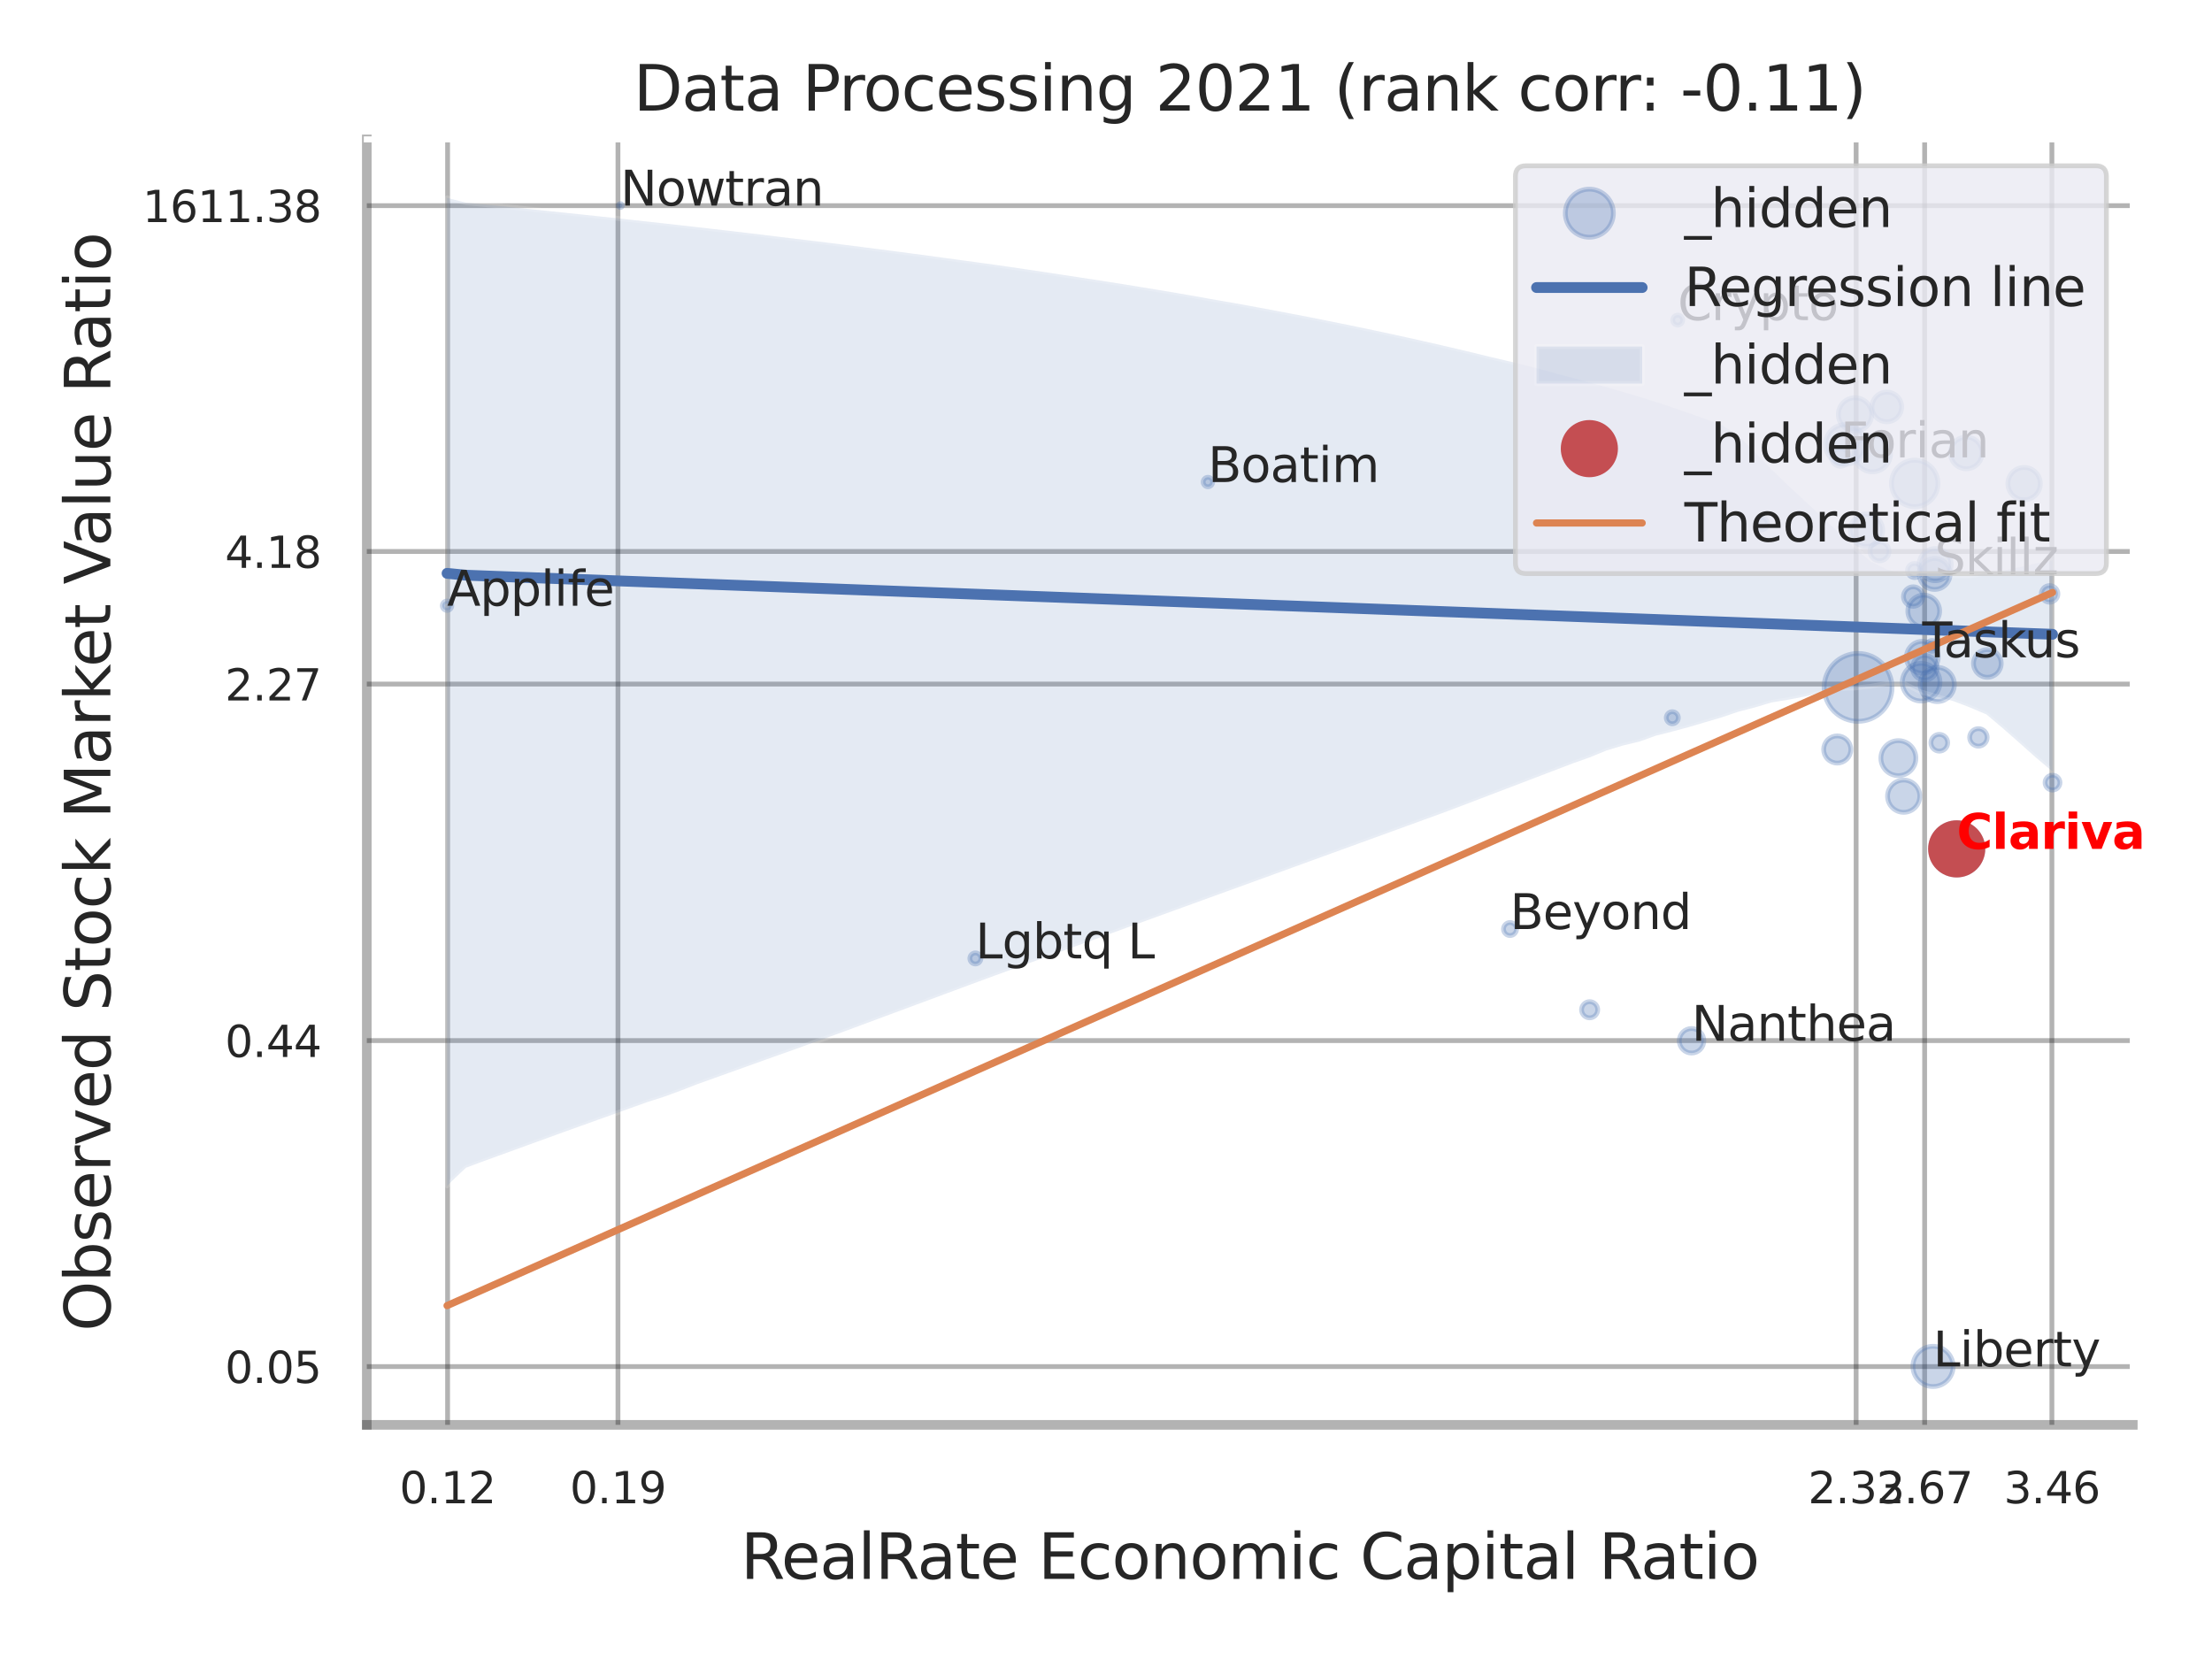 <?xml version="1.0" encoding="utf-8" standalone="no"?>
<!DOCTYPE svg PUBLIC "-//W3C//DTD SVG 1.1//EN"
  "http://www.w3.org/Graphics/SVG/1.1/DTD/svg11.dtd">
<svg xmlns:xlink="http://www.w3.org/1999/xlink" width="460.8pt" height="345.6pt" viewBox="0 0 460.8 345.6" xmlns="http://www.w3.org/2000/svg" version="1.1">
 <defs>
  <style type="text/css">*{stroke-linejoin: round; stroke-linecap: butt}</style>
 </defs>
 <g id="figure_1">
  <g id="patch_1">
   <path d="M 0 345.6 
L 460.8 345.6 
L 460.8 0 
L 0 0 
z
" style="fill: #ffffff"/>
  </g>
  <g id="axes_1">
   <g id="patch_2">
    <path d="M 76.41 296.82 
L 444.301 296.82 
L 444.301 29.04 
L 76.41 29.04 
z
" style="fill: #ffffff"/>
   </g>
   <g id="matplotlib.axis_1">
    <g id="xtick_1">
     <g id="line2d_1">
      <path d="M 93.242 296.82 
L 93.242 29.04 
" clip-path="url(#p1a98762a82)" style="fill: none; stroke: #000000; stroke-opacity: 0.3; stroke-linecap: round"/>
     </g>
     <g id="text_1">
      <!-- 0.12 -->
      <g style="fill: #262626" transform="translate(83.222 313.159) scale(0.09 -0.09)">
       <defs>
        <path id="DejaVuSans-30" d="M 2034 4250 
Q 1547 4250 1301 3770 
Q 1056 3291 1056 2328 
Q 1056 1369 1301 889 
Q 1547 409 2034 409 
Q 2525 409 2770 889 
Q 3016 1369 3016 2328 
Q 3016 3291 2770 3770 
Q 2525 4250 2034 4250 
z
M 2034 4750 
Q 2819 4750 3233 4129 
Q 3647 3509 3647 2328 
Q 3647 1150 3233 529 
Q 2819 -91 2034 -91 
Q 1250 -91 836 529 
Q 422 1150 422 2328 
Q 422 3509 836 4129 
Q 1250 4750 2034 4750 
z
" transform="scale(0.016)"/>
        <path id="DejaVuSans-2e" d="M 684 794 
L 1344 794 
L 1344 0 
L 684 0 
L 684 794 
z
" transform="scale(0.016)"/>
        <path id="DejaVuSans-31" d="M 794 531 
L 1825 531 
L 1825 4091 
L 703 3866 
L 703 4441 
L 1819 4666 
L 2450 4666 
L 2450 531 
L 3481 531 
L 3481 0 
L 794 0 
L 794 531 
z
" transform="scale(0.016)"/>
        <path id="DejaVuSans-32" d="M 1228 531 
L 3431 531 
L 3431 0 
L 469 0 
L 469 531 
Q 828 903 1448 1529 
Q 2069 2156 2228 2338 
Q 2531 2678 2651 2914 
Q 2772 3150 2772 3378 
Q 2772 3750 2511 3984 
Q 2250 4219 1831 4219 
Q 1534 4219 1204 4116 
Q 875 4013 500 3803 
L 500 4441 
Q 881 4594 1212 4672 
Q 1544 4750 1819 4750 
Q 2544 4750 2975 4387 
Q 3406 4025 3406 3419 
Q 3406 3131 3298 2873 
Q 3191 2616 2906 2266 
Q 2828 2175 2409 1742 
Q 1991 1309 1228 531 
z
" transform="scale(0.016)"/>
       </defs>
       <use xlink:href="#DejaVuSans-30"/>
       <use xlink:href="#DejaVuSans-2e" transform="translate(63.623 0)"/>
       <use xlink:href="#DejaVuSans-31" transform="translate(95.41 0)"/>
       <use xlink:href="#DejaVuSans-32" transform="translate(159.033 0)"/>
      </g>
     </g>
    </g>
    <g id="xtick_2">
     <g id="line2d_2">
      <path d="M 128.734 296.82 
L 128.734 29.04 
" clip-path="url(#p1a98762a82)" style="fill: none; stroke: #000000; stroke-opacity: 0.3; stroke-linecap: round"/>
     </g>
     <g id="text_2">
      <!-- 0.19 -->
      <g style="fill: #262626" transform="translate(118.715 313.159) scale(0.09 -0.09)">
       <defs>
        <path id="DejaVuSans-39" d="M 703 97 
L 703 672 
Q 941 559 1184 500 
Q 1428 441 1663 441 
Q 2288 441 2617 861 
Q 2947 1281 2994 2138 
Q 2813 1869 2534 1725 
Q 2256 1581 1919 1581 
Q 1219 1581 811 2004 
Q 403 2428 403 3163 
Q 403 3881 828 4315 
Q 1253 4750 1959 4750 
Q 2769 4750 3195 4129 
Q 3622 3509 3622 2328 
Q 3622 1225 3098 567 
Q 2575 -91 1691 -91 
Q 1453 -91 1209 -44 
Q 966 3 703 97 
z
M 1959 2075 
Q 2384 2075 2632 2365 
Q 2881 2656 2881 3163 
Q 2881 3666 2632 3958 
Q 2384 4250 1959 4250 
Q 1534 4250 1286 3958 
Q 1038 3666 1038 3163 
Q 1038 2656 1286 2365 
Q 1534 2075 1959 2075 
z
" transform="scale(0.016)"/>
       </defs>
       <use xlink:href="#DejaVuSans-30"/>
       <use xlink:href="#DejaVuSans-2e" transform="translate(63.623 0)"/>
       <use xlink:href="#DejaVuSans-31" transform="translate(95.41 0)"/>
       <use xlink:href="#DejaVuSans-39" transform="translate(159.033 0)"/>
      </g>
     </g>
    </g>
    <g id="xtick_3">
     <g id="line2d_3">
      <path d="M 386.665 296.82 
L 386.665 29.04 
" clip-path="url(#p1a98762a82)" style="fill: none; stroke: #000000; stroke-opacity: 0.3; stroke-linecap: round"/>
     </g>
     <g id="text_3">
      <!-- 2.33 -->
      <g style="fill: #262626" transform="translate(376.646 313.159) scale(0.09 -0.09)">
       <defs>
        <path id="DejaVuSans-33" d="M 2597 2516 
Q 3050 2419 3304 2112 
Q 3559 1806 3559 1356 
Q 3559 666 3084 287 
Q 2609 -91 1734 -91 
Q 1441 -91 1130 -33 
Q 819 25 488 141 
L 488 750 
Q 750 597 1062 519 
Q 1375 441 1716 441 
Q 2309 441 2620 675 
Q 2931 909 2931 1356 
Q 2931 1769 2642 2001 
Q 2353 2234 1838 2234 
L 1294 2234 
L 1294 2753 
L 1863 2753 
Q 2328 2753 2575 2939 
Q 2822 3125 2822 3475 
Q 2822 3834 2567 4026 
Q 2313 4219 1838 4219 
Q 1578 4219 1281 4162 
Q 984 4106 628 3988 
L 628 4550 
Q 988 4650 1302 4700 
Q 1616 4750 1894 4750 
Q 2613 4750 3031 4423 
Q 3450 4097 3450 3541 
Q 3450 3153 3228 2886 
Q 3006 2619 2597 2516 
z
" transform="scale(0.016)"/>
       </defs>
       <use xlink:href="#DejaVuSans-32"/>
       <use xlink:href="#DejaVuSans-2e" transform="translate(63.623 0)"/>
       <use xlink:href="#DejaVuSans-33" transform="translate(95.41 0)"/>
       <use xlink:href="#DejaVuSans-33" transform="translate(159.033 0)"/>
      </g>
     </g>
    </g>
    <g id="xtick_4">
     <g id="line2d_4">
      <path d="M 400.938 296.82 
L 400.938 29.04 
" clip-path="url(#p1a98762a82)" style="fill: none; stroke: #000000; stroke-opacity: 0.3; stroke-linecap: round"/>
     </g>
     <g id="text_4">
      <!-- 2.67 -->
      <g style="fill: #262626" transform="translate(390.919 313.159) scale(0.09 -0.09)">
       <defs>
        <path id="DejaVuSans-36" d="M 2113 2584 
Q 1688 2584 1439 2293 
Q 1191 2003 1191 1497 
Q 1191 994 1439 701 
Q 1688 409 2113 409 
Q 2538 409 2786 701 
Q 3034 994 3034 1497 
Q 3034 2003 2786 2293 
Q 2538 2584 2113 2584 
z
M 3366 4563 
L 3366 3988 
Q 3128 4100 2886 4159 
Q 2644 4219 2406 4219 
Q 1781 4219 1451 3797 
Q 1122 3375 1075 2522 
Q 1259 2794 1537 2939 
Q 1816 3084 2150 3084 
Q 2853 3084 3261 2657 
Q 3669 2231 3669 1497 
Q 3669 778 3244 343 
Q 2819 -91 2113 -91 
Q 1303 -91 875 529 
Q 447 1150 447 2328 
Q 447 3434 972 4092 
Q 1497 4750 2381 4750 
Q 2619 4750 2861 4703 
Q 3103 4656 3366 4563 
z
" transform="scale(0.016)"/>
        <path id="DejaVuSans-37" d="M 525 4666 
L 3525 4666 
L 3525 4397 
L 1831 0 
L 1172 0 
L 2766 4134 
L 525 4134 
L 525 4666 
z
" transform="scale(0.016)"/>
       </defs>
       <use xlink:href="#DejaVuSans-32"/>
       <use xlink:href="#DejaVuSans-2e" transform="translate(63.623 0)"/>
       <use xlink:href="#DejaVuSans-36" transform="translate(95.41 0)"/>
       <use xlink:href="#DejaVuSans-37" transform="translate(159.033 0)"/>
      </g>
     </g>
    </g>
    <g id="xtick_5">
     <g id="line2d_5">
      <path d="M 427.445 296.82 
L 427.445 29.04 
" clip-path="url(#p1a98762a82)" style="fill: none; stroke: #000000; stroke-opacity: 0.3; stroke-linecap: round"/>
     </g>
     <g id="text_5">
      <!-- 3.46 -->
      <g style="fill: #262626" transform="translate(417.426 313.159) scale(0.09 -0.09)">
       <defs>
        <path id="DejaVuSans-34" d="M 2419 4116 
L 825 1625 
L 2419 1625 
L 2419 4116 
z
M 2253 4666 
L 3047 4666 
L 3047 1625 
L 3713 1625 
L 3713 1100 
L 3047 1100 
L 3047 0 
L 2419 0 
L 2419 1100 
L 313 1100 
L 313 1709 
L 2253 4666 
z
" transform="scale(0.016)"/>
       </defs>
       <use xlink:href="#DejaVuSans-33"/>
       <use xlink:href="#DejaVuSans-2e" transform="translate(63.623 0)"/>
       <use xlink:href="#DejaVuSans-34" transform="translate(95.41 0)"/>
       <use xlink:href="#DejaVuSans-36" transform="translate(159.033 0)"/>
      </g>
     </g>
    </g>
    <g id="xtick_6"/>
    <g id="xtick_7"/>
    <g id="text_6">
     <!-- RealRate Economic Capital Ratio -->
     <g style="fill: #262626" transform="translate(154.302 328.908) scale(0.13 -0.13)">
      <defs>
       <path id="DejaVuSans-52" d="M 2841 2188 
Q 3044 2119 3236 1894 
Q 3428 1669 3622 1275 
L 4263 0 
L 3584 0 
L 2988 1197 
Q 2756 1666 2539 1819 
Q 2322 1972 1947 1972 
L 1259 1972 
L 1259 0 
L 628 0 
L 628 4666 
L 2053 4666 
Q 2853 4666 3247 4331 
Q 3641 3997 3641 3322 
Q 3641 2881 3436 2590 
Q 3231 2300 2841 2188 
z
M 1259 4147 
L 1259 2491 
L 2053 2491 
Q 2509 2491 2742 2702 
Q 2975 2913 2975 3322 
Q 2975 3731 2742 3939 
Q 2509 4147 2053 4147 
L 1259 4147 
z
" transform="scale(0.016)"/>
       <path id="DejaVuSans-65" d="M 3597 1894 
L 3597 1613 
L 953 1613 
Q 991 1019 1311 708 
Q 1631 397 2203 397 
Q 2534 397 2845 478 
Q 3156 559 3463 722 
L 3463 178 
Q 3153 47 2828 -22 
Q 2503 -91 2169 -91 
Q 1331 -91 842 396 
Q 353 884 353 1716 
Q 353 2575 817 3079 
Q 1281 3584 2069 3584 
Q 2775 3584 3186 3129 
Q 3597 2675 3597 1894 
z
M 3022 2063 
Q 3016 2534 2758 2815 
Q 2500 3097 2075 3097 
Q 1594 3097 1305 2825 
Q 1016 2553 972 2059 
L 3022 2063 
z
" transform="scale(0.016)"/>
       <path id="DejaVuSans-61" d="M 2194 1759 
Q 1497 1759 1228 1600 
Q 959 1441 959 1056 
Q 959 750 1161 570 
Q 1363 391 1709 391 
Q 2188 391 2477 730 
Q 2766 1069 2766 1631 
L 2766 1759 
L 2194 1759 
z
M 3341 1997 
L 3341 0 
L 2766 0 
L 2766 531 
Q 2569 213 2275 61 
Q 1981 -91 1556 -91 
Q 1019 -91 701 211 
Q 384 513 384 1019 
Q 384 1609 779 1909 
Q 1175 2209 1959 2209 
L 2766 2209 
L 2766 2266 
Q 2766 2663 2505 2880 
Q 2244 3097 1772 3097 
Q 1472 3097 1187 3025 
Q 903 2953 641 2809 
L 641 3341 
Q 956 3463 1253 3523 
Q 1550 3584 1831 3584 
Q 2591 3584 2966 3190 
Q 3341 2797 3341 1997 
z
" transform="scale(0.016)"/>
       <path id="DejaVuSans-6c" d="M 603 4863 
L 1178 4863 
L 1178 0 
L 603 0 
L 603 4863 
z
" transform="scale(0.016)"/>
       <path id="DejaVuSans-74" d="M 1172 4494 
L 1172 3500 
L 2356 3500 
L 2356 3053 
L 1172 3053 
L 1172 1153 
Q 1172 725 1289 603 
Q 1406 481 1766 481 
L 2356 481 
L 2356 0 
L 1766 0 
Q 1100 0 847 248 
Q 594 497 594 1153 
L 594 3053 
L 172 3053 
L 172 3500 
L 594 3500 
L 594 4494 
L 1172 4494 
z
" transform="scale(0.016)"/>
       <path id="DejaVuSans-20" transform="scale(0.016)"/>
       <path id="DejaVuSans-45" d="M 628 4666 
L 3578 4666 
L 3578 4134 
L 1259 4134 
L 1259 2753 
L 3481 2753 
L 3481 2222 
L 1259 2222 
L 1259 531 
L 3634 531 
L 3634 0 
L 628 0 
L 628 4666 
z
" transform="scale(0.016)"/>
       <path id="DejaVuSans-63" d="M 3122 3366 
L 3122 2828 
Q 2878 2963 2633 3030 
Q 2388 3097 2138 3097 
Q 1578 3097 1268 2742 
Q 959 2388 959 1747 
Q 959 1106 1268 751 
Q 1578 397 2138 397 
Q 2388 397 2633 464 
Q 2878 531 3122 666 
L 3122 134 
Q 2881 22 2623 -34 
Q 2366 -91 2075 -91 
Q 1284 -91 818 406 
Q 353 903 353 1747 
Q 353 2603 823 3093 
Q 1294 3584 2113 3584 
Q 2378 3584 2631 3529 
Q 2884 3475 3122 3366 
z
" transform="scale(0.016)"/>
       <path id="DejaVuSans-6f" d="M 1959 3097 
Q 1497 3097 1228 2736 
Q 959 2375 959 1747 
Q 959 1119 1226 758 
Q 1494 397 1959 397 
Q 2419 397 2687 759 
Q 2956 1122 2956 1747 
Q 2956 2369 2687 2733 
Q 2419 3097 1959 3097 
z
M 1959 3584 
Q 2709 3584 3137 3096 
Q 3566 2609 3566 1747 
Q 3566 888 3137 398 
Q 2709 -91 1959 -91 
Q 1206 -91 779 398 
Q 353 888 353 1747 
Q 353 2609 779 3096 
Q 1206 3584 1959 3584 
z
" transform="scale(0.016)"/>
       <path id="DejaVuSans-6e" d="M 3513 2113 
L 3513 0 
L 2938 0 
L 2938 2094 
Q 2938 2591 2744 2837 
Q 2550 3084 2163 3084 
Q 1697 3084 1428 2787 
Q 1159 2491 1159 1978 
L 1159 0 
L 581 0 
L 581 3500 
L 1159 3500 
L 1159 2956 
Q 1366 3272 1645 3428 
Q 1925 3584 2291 3584 
Q 2894 3584 3203 3211 
Q 3513 2838 3513 2113 
z
" transform="scale(0.016)"/>
       <path id="DejaVuSans-6d" d="M 3328 2828 
Q 3544 3216 3844 3400 
Q 4144 3584 4550 3584 
Q 5097 3584 5394 3201 
Q 5691 2819 5691 2113 
L 5691 0 
L 5113 0 
L 5113 2094 
Q 5113 2597 4934 2840 
Q 4756 3084 4391 3084 
Q 3944 3084 3684 2787 
Q 3425 2491 3425 1978 
L 3425 0 
L 2847 0 
L 2847 2094 
Q 2847 2600 2669 2842 
Q 2491 3084 2119 3084 
Q 1678 3084 1418 2786 
Q 1159 2488 1159 1978 
L 1159 0 
L 581 0 
L 581 3500 
L 1159 3500 
L 1159 2956 
Q 1356 3278 1631 3431 
Q 1906 3584 2284 3584 
Q 2666 3584 2933 3390 
Q 3200 3197 3328 2828 
z
" transform="scale(0.016)"/>
       <path id="DejaVuSans-69" d="M 603 3500 
L 1178 3500 
L 1178 0 
L 603 0 
L 603 3500 
z
M 603 4863 
L 1178 4863 
L 1178 4134 
L 603 4134 
L 603 4863 
z
" transform="scale(0.016)"/>
       <path id="DejaVuSans-43" d="M 4122 4306 
L 4122 3641 
Q 3803 3938 3442 4084 
Q 3081 4231 2675 4231 
Q 1875 4231 1450 3742 
Q 1025 3253 1025 2328 
Q 1025 1406 1450 917 
Q 1875 428 2675 428 
Q 3081 428 3442 575 
Q 3803 722 4122 1019 
L 4122 359 
Q 3791 134 3420 21 
Q 3050 -91 2638 -91 
Q 1578 -91 968 557 
Q 359 1206 359 2328 
Q 359 3453 968 4101 
Q 1578 4750 2638 4750 
Q 3056 4750 3426 4639 
Q 3797 4528 4122 4306 
z
" transform="scale(0.016)"/>
       <path id="DejaVuSans-70" d="M 1159 525 
L 1159 -1331 
L 581 -1331 
L 581 3500 
L 1159 3500 
L 1159 2969 
Q 1341 3281 1617 3432 
Q 1894 3584 2278 3584 
Q 2916 3584 3314 3078 
Q 3713 2572 3713 1747 
Q 3713 922 3314 415 
Q 2916 -91 2278 -91 
Q 1894 -91 1617 61 
Q 1341 213 1159 525 
z
M 3116 1747 
Q 3116 2381 2855 2742 
Q 2594 3103 2138 3103 
Q 1681 3103 1420 2742 
Q 1159 2381 1159 1747 
Q 1159 1113 1420 752 
Q 1681 391 2138 391 
Q 2594 391 2855 752 
Q 3116 1113 3116 1747 
z
" transform="scale(0.016)"/>
      </defs>
      <use xlink:href="#DejaVuSans-52"/>
      <use xlink:href="#DejaVuSans-65" transform="translate(64.982 0)"/>
      <use xlink:href="#DejaVuSans-61" transform="translate(126.506 0)"/>
      <use xlink:href="#DejaVuSans-6c" transform="translate(187.785 0)"/>
      <use xlink:href="#DejaVuSans-52" transform="translate(215.568 0)"/>
      <use xlink:href="#DejaVuSans-61" transform="translate(282.801 0)"/>
      <use xlink:href="#DejaVuSans-74" transform="translate(344.08 0)"/>
      <use xlink:href="#DejaVuSans-65" transform="translate(383.289 0)"/>
      <use xlink:href="#DejaVuSans-20" transform="translate(444.812 0)"/>
      <use xlink:href="#DejaVuSans-45" transform="translate(476.6 0)"/>
      <use xlink:href="#DejaVuSans-63" transform="translate(539.783 0)"/>
      <use xlink:href="#DejaVuSans-6f" transform="translate(594.764 0)"/>
      <use xlink:href="#DejaVuSans-6e" transform="translate(655.945 0)"/>
      <use xlink:href="#DejaVuSans-6f" transform="translate(719.324 0)"/>
      <use xlink:href="#DejaVuSans-6d" transform="translate(780.506 0)"/>
      <use xlink:href="#DejaVuSans-69" transform="translate(877.918 0)"/>
      <use xlink:href="#DejaVuSans-63" transform="translate(905.701 0)"/>
      <use xlink:href="#DejaVuSans-20" transform="translate(960.682 0)"/>
      <use xlink:href="#DejaVuSans-43" transform="translate(992.469 0)"/>
      <use xlink:href="#DejaVuSans-61" transform="translate(1062.293 0)"/>
      <use xlink:href="#DejaVuSans-70" transform="translate(1123.572 0)"/>
      <use xlink:href="#DejaVuSans-69" transform="translate(1187.049 0)"/>
      <use xlink:href="#DejaVuSans-74" transform="translate(1214.832 0)"/>
      <use xlink:href="#DejaVuSans-61" transform="translate(1254.041 0)"/>
      <use xlink:href="#DejaVuSans-6c" transform="translate(1315.32 0)"/>
      <use xlink:href="#DejaVuSans-20" transform="translate(1343.104 0)"/>
      <use xlink:href="#DejaVuSans-52" transform="translate(1374.891 0)"/>
      <use xlink:href="#DejaVuSans-61" transform="translate(1442.123 0)"/>
      <use xlink:href="#DejaVuSans-74" transform="translate(1503.402 0)"/>
      <use xlink:href="#DejaVuSans-69" transform="translate(1542.611 0)"/>
      <use xlink:href="#DejaVuSans-6f" transform="translate(1570.395 0)"/>
     </g>
    </g>
   </g>
   <g id="matplotlib.axis_2">
    <g id="ytick_1">
     <g id="line2d_6">
      <path d="M 76.41 284.681 
L 444.301 284.681 
" clip-path="url(#p1a98762a82)" style="fill: none; stroke: #000000; stroke-opacity: 0.3; stroke-linecap: round"/>
     </g>
     <g id="text_7">
      <!-- 0.05 -->
      <g style="fill: #262626" transform="translate(46.871 288.101) scale(0.09 -0.09)">
       <defs>
        <path id="DejaVuSans-35" d="M 691 4666 
L 3169 4666 
L 3169 4134 
L 1269 4134 
L 1269 2991 
Q 1406 3038 1543 3061 
Q 1681 3084 1819 3084 
Q 2600 3084 3056 2656 
Q 3513 2228 3513 1497 
Q 3513 744 3044 326 
Q 2575 -91 1722 -91 
Q 1428 -91 1123 -41 
Q 819 9 494 109 
L 494 744 
Q 775 591 1075 516 
Q 1375 441 1709 441 
Q 2250 441 2565 725 
Q 2881 1009 2881 1497 
Q 2881 1984 2565 2268 
Q 2250 2553 1709 2553 
Q 1456 2553 1204 2497 
Q 953 2441 691 2322 
L 691 4666 
z
" transform="scale(0.016)"/>
       </defs>
       <use xlink:href="#DejaVuSans-30"/>
       <use xlink:href="#DejaVuSans-2e" transform="translate(63.623 0)"/>
       <use xlink:href="#DejaVuSans-30" transform="translate(95.41 0)"/>
       <use xlink:href="#DejaVuSans-35" transform="translate(159.033 0)"/>
      </g>
     </g>
    </g>
    <g id="ytick_2">
     <g id="line2d_7">
      <path d="M 76.41 216.772 
L 444.301 216.772 
" clip-path="url(#p1a98762a82)" style="fill: none; stroke: #000000; stroke-opacity: 0.3; stroke-linecap: round"/>
     </g>
     <g id="text_8">
      <!-- 0.44 -->
      <g style="fill: #262626" transform="translate(46.871 220.191) scale(0.09 -0.09)">
       <use xlink:href="#DejaVuSans-30"/>
       <use xlink:href="#DejaVuSans-2e" transform="translate(63.623 0)"/>
       <use xlink:href="#DejaVuSans-34" transform="translate(95.41 0)"/>
       <use xlink:href="#DejaVuSans-34" transform="translate(159.033 0)"/>
      </g>
     </g>
    </g>
    <g id="ytick_3">
     <g id="line2d_8">
      <path d="M 76.41 142.503 
L 444.301 142.503 
" clip-path="url(#p1a98762a82)" style="fill: none; stroke: #000000; stroke-opacity: 0.3; stroke-linecap: round"/>
     </g>
     <g id="text_9">
      <!-- 2.27 -->
      <g style="fill: #262626" transform="translate(46.871 145.923) scale(0.09 -0.09)">
       <use xlink:href="#DejaVuSans-32"/>
       <use xlink:href="#DejaVuSans-2e" transform="translate(63.623 0)"/>
       <use xlink:href="#DejaVuSans-32" transform="translate(95.41 0)"/>
       <use xlink:href="#DejaVuSans-37" transform="translate(159.033 0)"/>
      </g>
     </g>
    </g>
    <g id="ytick_4">
     <g id="line2d_9">
      <path d="M 76.41 114.879 
L 444.301 114.879 
" clip-path="url(#p1a98762a82)" style="fill: none; stroke: #000000; stroke-opacity: 0.3; stroke-linecap: round"/>
     </g>
     <g id="text_10">
      <!-- 4.18 -->
      <g style="fill: #262626" transform="translate(46.871 118.298) scale(0.09 -0.09)">
       <defs>
        <path id="DejaVuSans-38" d="M 2034 2216 
Q 1584 2216 1326 1975 
Q 1069 1734 1069 1313 
Q 1069 891 1326 650 
Q 1584 409 2034 409 
Q 2484 409 2743 651 
Q 3003 894 3003 1313 
Q 3003 1734 2745 1975 
Q 2488 2216 2034 2216 
z
M 1403 2484 
Q 997 2584 770 2862 
Q 544 3141 544 3541 
Q 544 4100 942 4425 
Q 1341 4750 2034 4750 
Q 2731 4750 3128 4425 
Q 3525 4100 3525 3541 
Q 3525 3141 3298 2862 
Q 3072 2584 2669 2484 
Q 3125 2378 3379 2068 
Q 3634 1759 3634 1313 
Q 3634 634 3220 271 
Q 2806 -91 2034 -91 
Q 1263 -91 848 271 
Q 434 634 434 1313 
Q 434 1759 690 2068 
Q 947 2378 1403 2484 
z
M 1172 3481 
Q 1172 3119 1398 2916 
Q 1625 2713 2034 2713 
Q 2441 2713 2670 2916 
Q 2900 3119 2900 3481 
Q 2900 3844 2670 4047 
Q 2441 4250 2034 4250 
Q 1625 4250 1398 4047 
Q 1172 3844 1172 3481 
z
" transform="scale(0.016)"/>
       </defs>
       <use xlink:href="#DejaVuSans-34"/>
       <use xlink:href="#DejaVuSans-2e" transform="translate(63.623 0)"/>
       <use xlink:href="#DejaVuSans-31" transform="translate(95.41 0)"/>
       <use xlink:href="#DejaVuSans-38" transform="translate(159.033 0)"/>
      </g>
     </g>
    </g>
    <g id="ytick_5">
     <g id="line2d_10">
      <path d="M 76.41 42.845 
L 444.301 42.845 
" clip-path="url(#p1a98762a82)" style="fill: none; stroke: #000000; stroke-opacity: 0.3; stroke-linecap: round"/>
     </g>
     <g id="text_11">
      <!-- 1611.38 -->
      <g style="fill: #262626" transform="translate(29.692 46.264) scale(0.09 -0.09)">
       <use xlink:href="#DejaVuSans-31"/>
       <use xlink:href="#DejaVuSans-36" transform="translate(63.623 0)"/>
       <use xlink:href="#DejaVuSans-31" transform="translate(127.246 0)"/>
       <use xlink:href="#DejaVuSans-31" transform="translate(190.869 0)"/>
       <use xlink:href="#DejaVuSans-2e" transform="translate(254.492 0)"/>
       <use xlink:href="#DejaVuSans-33" transform="translate(286.279 0)"/>
       <use xlink:href="#DejaVuSans-38" transform="translate(349.902 0)"/>
      </g>
     </g>
    </g>
    <g id="ytick_6"/>
    <g id="ytick_7"/>
    <g id="ytick_8"/>
    <g id="ytick_9"/>
    <g id="text_12">
     <!-- Observed Stock Market Value Ratio -->
     <g style="fill: #262626" transform="translate(22.989 277.332) rotate(-90) scale(0.13 -0.13)">
      <defs>
       <path id="DejaVuSans-4f" d="M 2522 4238 
Q 1834 4238 1429 3725 
Q 1025 3213 1025 2328 
Q 1025 1447 1429 934 
Q 1834 422 2522 422 
Q 3209 422 3611 934 
Q 4013 1447 4013 2328 
Q 4013 3213 3611 3725 
Q 3209 4238 2522 4238 
z
M 2522 4750 
Q 3503 4750 4090 4092 
Q 4678 3434 4678 2328 
Q 4678 1225 4090 567 
Q 3503 -91 2522 -91 
Q 1538 -91 948 565 
Q 359 1222 359 2328 
Q 359 3434 948 4092 
Q 1538 4750 2522 4750 
z
" transform="scale(0.016)"/>
       <path id="DejaVuSans-62" d="M 3116 1747 
Q 3116 2381 2855 2742 
Q 2594 3103 2138 3103 
Q 1681 3103 1420 2742 
Q 1159 2381 1159 1747 
Q 1159 1113 1420 752 
Q 1681 391 2138 391 
Q 2594 391 2855 752 
Q 3116 1113 3116 1747 
z
M 1159 2969 
Q 1341 3281 1617 3432 
Q 1894 3584 2278 3584 
Q 2916 3584 3314 3078 
Q 3713 2572 3713 1747 
Q 3713 922 3314 415 
Q 2916 -91 2278 -91 
Q 1894 -91 1617 61 
Q 1341 213 1159 525 
L 1159 0 
L 581 0 
L 581 4863 
L 1159 4863 
L 1159 2969 
z
" transform="scale(0.016)"/>
       <path id="DejaVuSans-73" d="M 2834 3397 
L 2834 2853 
Q 2591 2978 2328 3040 
Q 2066 3103 1784 3103 
Q 1356 3103 1142 2972 
Q 928 2841 928 2578 
Q 928 2378 1081 2264 
Q 1234 2150 1697 2047 
L 1894 2003 
Q 2506 1872 2764 1633 
Q 3022 1394 3022 966 
Q 3022 478 2636 193 
Q 2250 -91 1575 -91 
Q 1294 -91 989 -36 
Q 684 19 347 128 
L 347 722 
Q 666 556 975 473 
Q 1284 391 1588 391 
Q 1994 391 2212 530 
Q 2431 669 2431 922 
Q 2431 1156 2273 1281 
Q 2116 1406 1581 1522 
L 1381 1569 
Q 847 1681 609 1914 
Q 372 2147 372 2553 
Q 372 3047 722 3315 
Q 1072 3584 1716 3584 
Q 2034 3584 2315 3537 
Q 2597 3491 2834 3397 
z
" transform="scale(0.016)"/>
       <path id="DejaVuSans-72" d="M 2631 2963 
Q 2534 3019 2420 3045 
Q 2306 3072 2169 3072 
Q 1681 3072 1420 2755 
Q 1159 2438 1159 1844 
L 1159 0 
L 581 0 
L 581 3500 
L 1159 3500 
L 1159 2956 
Q 1341 3275 1631 3429 
Q 1922 3584 2338 3584 
Q 2397 3584 2469 3576 
Q 2541 3569 2628 3553 
L 2631 2963 
z
" transform="scale(0.016)"/>
       <path id="DejaVuSans-76" d="M 191 3500 
L 800 3500 
L 1894 563 
L 2988 3500 
L 3597 3500 
L 2284 0 
L 1503 0 
L 191 3500 
z
" transform="scale(0.016)"/>
       <path id="DejaVuSans-64" d="M 2906 2969 
L 2906 4863 
L 3481 4863 
L 3481 0 
L 2906 0 
L 2906 525 
Q 2725 213 2448 61 
Q 2172 -91 1784 -91 
Q 1150 -91 751 415 
Q 353 922 353 1747 
Q 353 2572 751 3078 
Q 1150 3584 1784 3584 
Q 2172 3584 2448 3432 
Q 2725 3281 2906 2969 
z
M 947 1747 
Q 947 1113 1208 752 
Q 1469 391 1925 391 
Q 2381 391 2643 752 
Q 2906 1113 2906 1747 
Q 2906 2381 2643 2742 
Q 2381 3103 1925 3103 
Q 1469 3103 1208 2742 
Q 947 2381 947 1747 
z
" transform="scale(0.016)"/>
       <path id="DejaVuSans-53" d="M 3425 4513 
L 3425 3897 
Q 3066 4069 2747 4153 
Q 2428 4238 2131 4238 
Q 1616 4238 1336 4038 
Q 1056 3838 1056 3469 
Q 1056 3159 1242 3001 
Q 1428 2844 1947 2747 
L 2328 2669 
Q 3034 2534 3370 2195 
Q 3706 1856 3706 1288 
Q 3706 609 3251 259 
Q 2797 -91 1919 -91 
Q 1588 -91 1214 -16 
Q 841 59 441 206 
L 441 856 
Q 825 641 1194 531 
Q 1563 422 1919 422 
Q 2459 422 2753 634 
Q 3047 847 3047 1241 
Q 3047 1584 2836 1778 
Q 2625 1972 2144 2069 
L 1759 2144 
Q 1053 2284 737 2584 
Q 422 2884 422 3419 
Q 422 4038 858 4394 
Q 1294 4750 2059 4750 
Q 2388 4750 2728 4690 
Q 3069 4631 3425 4513 
z
" transform="scale(0.016)"/>
       <path id="DejaVuSans-6b" d="M 581 4863 
L 1159 4863 
L 1159 1991 
L 2875 3500 
L 3609 3500 
L 1753 1863 
L 3688 0 
L 2938 0 
L 1159 1709 
L 1159 0 
L 581 0 
L 581 4863 
z
" transform="scale(0.016)"/>
       <path id="DejaVuSans-4d" d="M 628 4666 
L 1569 4666 
L 2759 1491 
L 3956 4666 
L 4897 4666 
L 4897 0 
L 4281 0 
L 4281 4097 
L 3078 897 
L 2444 897 
L 1241 4097 
L 1241 0 
L 628 0 
L 628 4666 
z
" transform="scale(0.016)"/>
       <path id="DejaVuSans-56" d="M 1831 0 
L 50 4666 
L 709 4666 
L 2188 738 
L 3669 4666 
L 4325 4666 
L 2547 0 
L 1831 0 
z
" transform="scale(0.016)"/>
       <path id="DejaVuSans-75" d="M 544 1381 
L 544 3500 
L 1119 3500 
L 1119 1403 
Q 1119 906 1312 657 
Q 1506 409 1894 409 
Q 2359 409 2629 706 
Q 2900 1003 2900 1516 
L 2900 3500 
L 3475 3500 
L 3475 0 
L 2900 0 
L 2900 538 
Q 2691 219 2414 64 
Q 2138 -91 1772 -91 
Q 1169 -91 856 284 
Q 544 659 544 1381 
z
M 1991 3584 
L 1991 3584 
z
" transform="scale(0.016)"/>
      </defs>
      <use xlink:href="#DejaVuSans-4f"/>
      <use xlink:href="#DejaVuSans-62" transform="translate(78.711 0)"/>
      <use xlink:href="#DejaVuSans-73" transform="translate(142.188 0)"/>
      <use xlink:href="#DejaVuSans-65" transform="translate(194.287 0)"/>
      <use xlink:href="#DejaVuSans-72" transform="translate(255.811 0)"/>
      <use xlink:href="#DejaVuSans-76" transform="translate(296.924 0)"/>
      <use xlink:href="#DejaVuSans-65" transform="translate(356.104 0)"/>
      <use xlink:href="#DejaVuSans-64" transform="translate(417.627 0)"/>
      <use xlink:href="#DejaVuSans-20" transform="translate(481.104 0)"/>
      <use xlink:href="#DejaVuSans-53" transform="translate(512.891 0)"/>
      <use xlink:href="#DejaVuSans-74" transform="translate(576.367 0)"/>
      <use xlink:href="#DejaVuSans-6f" transform="translate(615.576 0)"/>
      <use xlink:href="#DejaVuSans-63" transform="translate(676.758 0)"/>
      <use xlink:href="#DejaVuSans-6b" transform="translate(731.738 0)"/>
      <use xlink:href="#DejaVuSans-20" transform="translate(789.648 0)"/>
      <use xlink:href="#DejaVuSans-4d" transform="translate(821.436 0)"/>
      <use xlink:href="#DejaVuSans-61" transform="translate(907.715 0)"/>
      <use xlink:href="#DejaVuSans-72" transform="translate(968.994 0)"/>
      <use xlink:href="#DejaVuSans-6b" transform="translate(1010.107 0)"/>
      <use xlink:href="#DejaVuSans-65" transform="translate(1064.393 0)"/>
      <use xlink:href="#DejaVuSans-74" transform="translate(1125.916 0)"/>
      <use xlink:href="#DejaVuSans-20" transform="translate(1165.125 0)"/>
      <use xlink:href="#DejaVuSans-56" transform="translate(1196.912 0)"/>
      <use xlink:href="#DejaVuSans-61" transform="translate(1257.57 0)"/>
      <use xlink:href="#DejaVuSans-6c" transform="translate(1318.85 0)"/>
      <use xlink:href="#DejaVuSans-75" transform="translate(1346.633 0)"/>
      <use xlink:href="#DejaVuSans-65" transform="translate(1410.012 0)"/>
      <use xlink:href="#DejaVuSans-20" transform="translate(1471.535 0)"/>
      <use xlink:href="#DejaVuSans-52" transform="translate(1503.322 0)"/>
      <use xlink:href="#DejaVuSans-61" transform="translate(1570.555 0)"/>
      <use xlink:href="#DejaVuSans-74" transform="translate(1631.834 0)"/>
      <use xlink:href="#DejaVuSans-69" transform="translate(1671.043 0)"/>
      <use xlink:href="#DejaVuSans-6f" transform="translate(1698.826 0)"/>
     </g>
    </g>
   </g>
   <g id="PathCollection_1">
    <path d="M 387.074 150.264 
C 388.95 150.264 390.748 149.519 392.074 148.193 
C 393.4 146.867 394.145 145.068 394.145 143.193 
C 394.145 141.318 393.4 139.519 392.074 138.193 
C 390.748 136.867 388.95 136.122 387.074 136.122 
C 385.199 136.122 383.4 136.867 382.074 138.193 
C 380.748 139.519 380.003 141.318 380.003 143.193 
C 380.003 145.068 380.748 146.867 382.074 148.193 
C 383.4 149.519 385.199 150.264 387.074 150.264 
z
" clip-path="url(#p1a98762a82)" style="fill: #4c72b0; fill-opacity: 0.3; stroke: #4c72b0; stroke-opacity: 0.3"/>
    <path d="M 426.97 125.453 
C 427.43 125.453 427.87 125.27 428.195 124.945 
C 428.52 124.62 428.703 124.179 428.703 123.72 
C 428.703 123.26 428.52 122.819 428.195 122.494 
C 427.87 122.169 427.43 121.987 426.97 121.987 
C 426.51 121.987 426.07 122.169 425.745 122.494 
C 425.42 122.819 425.237 123.26 425.237 123.72 
C 425.237 124.179 425.42 124.62 425.745 124.945 
C 426.07 125.27 426.51 125.453 426.97 125.453 
z
" clip-path="url(#p1a98762a82)" style="fill: #4c72b0; fill-opacity: 0.3; stroke: #4c72b0; stroke-opacity: 0.3"/>
    <path d="M 398.56 126.305 
C 399.099 126.305 399.617 126.091 399.999 125.709 
C 400.38 125.328 400.595 124.81 400.595 124.27 
C 400.595 123.731 400.38 123.213 399.999 122.831 
C 399.617 122.45 399.099 122.235 398.56 122.235 
C 398.02 122.235 397.503 122.45 397.121 122.831 
C 396.739 123.213 396.525 123.731 396.525 124.27 
C 396.525 124.81 396.739 125.328 397.121 125.709 
C 397.503 126.091 398.02 126.305 398.56 126.305 
z
" clip-path="url(#p1a98762a82)" style="fill: #4c72b0; fill-opacity: 0.3; stroke: #4c72b0; stroke-opacity: 0.3"/>
    <path d="M 414.003 141.093 
C 414.768 141.093 415.502 140.789 416.043 140.248 
C 416.584 139.707 416.888 138.973 416.888 138.208 
C 416.888 137.443 416.584 136.709 416.043 136.168 
C 415.502 135.627 414.768 135.323 414.003 135.323 
C 413.238 135.323 412.504 135.627 411.963 136.168 
C 411.422 136.709 411.118 137.443 411.118 138.208 
C 411.118 138.973 411.422 139.707 411.963 140.248 
C 412.504 140.789 413.238 141.093 414.003 141.093 
z
" clip-path="url(#p1a98762a82)" style="fill: #4c72b0; fill-opacity: 0.3; stroke: #4c72b0; stroke-opacity: 0.3"/>
    <path d="M 395.468 161.584 
C 396.435 161.584 397.363 161.2 398.047 160.516 
C 398.73 159.832 399.115 158.904 399.115 157.937 
C 399.115 156.97 398.73 156.042 398.047 155.358 
C 397.363 154.674 396.435 154.29 395.468 154.29 
C 394.5 154.29 393.573 154.674 392.889 155.358 
C 392.205 156.042 391.821 156.97 391.821 157.937 
C 391.821 158.904 392.205 159.832 392.889 160.516 
C 393.573 161.2 394.5 161.584 395.468 161.584 
z
" clip-path="url(#p1a98762a82)" style="fill: #4c72b0; fill-opacity: 0.3; stroke: #4c72b0; stroke-opacity: 0.3"/>
    <path d="M 390.051 98.299 
C 391.055 98.299 392.018 97.9 392.729 97.189 
C 393.439 96.479 393.838 95.516 393.838 94.512 
C 393.838 93.508 393.439 92.545 392.729 91.835 
C 392.018 91.125 391.055 90.726 390.051 90.726 
C 389.047 90.726 388.084 91.125 387.374 91.835 
C 386.664 92.545 386.265 93.508 386.265 94.512 
C 386.265 95.516 386.664 96.479 387.374 97.189 
C 388.084 97.9 389.047 98.299 390.051 98.299 
z
" clip-path="url(#p1a98762a82)" style="fill: #4c72b0; fill-opacity: 0.3; stroke: #4c72b0; stroke-opacity: 0.3"/>
    <path d="M 331.152 212.034 
C 331.599 212.034 332.027 211.857 332.343 211.541 
C 332.659 211.225 332.837 210.796 332.837 210.35 
C 332.837 209.903 332.659 209.474 332.343 209.158 
C 332.027 208.843 331.599 208.665 331.152 208.665 
C 330.705 208.665 330.277 208.843 329.961 209.158 
C 329.645 209.474 329.467 209.903 329.467 210.35 
C 329.467 210.796 329.645 211.225 329.961 211.541 
C 330.277 211.857 330.705 212.034 331.152 212.034 
z
" clip-path="url(#p1a98762a82)" style="fill: #4c72b0; fill-opacity: 0.3; stroke: #4c72b0; stroke-opacity: 0.3"/>
    <path d="M 402.476 135.662 
C 402.772 135.662 403.056 135.545 403.266 135.335 
C 403.475 135.126 403.593 134.841 403.593 134.545 
C 403.593 134.249 403.475 133.965 403.266 133.755 
C 403.056 133.546 402.772 133.428 402.476 133.428 
C 402.179 133.428 401.895 133.546 401.686 133.755 
C 401.476 133.965 401.359 134.249 401.359 134.545 
C 401.359 134.841 401.476 135.126 401.686 135.335 
C 401.895 135.545 402.179 135.662 402.476 135.662 
z
" clip-path="url(#p1a98762a82)" style="fill: #4c72b0; fill-opacity: 0.3; stroke: #4c72b0; stroke-opacity: 0.3"/>
    <path d="M 403.994 156.481 
C 404.458 156.481 404.903 156.296 405.231 155.968 
C 405.559 155.64 405.743 155.195 405.743 154.731 
C 405.743 154.268 405.559 153.823 405.231 153.494 
C 404.903 153.166 404.458 152.982 403.994 152.982 
C 403.53 152.982 403.085 153.166 402.757 153.494 
C 402.429 153.823 402.244 154.268 402.244 154.731 
C 402.244 155.195 402.429 155.64 402.757 155.968 
C 403.085 156.296 403.53 156.481 403.994 156.481 
z
" clip-path="url(#p1a98762a82)" style="fill: #4c72b0; fill-opacity: 0.3; stroke: #4c72b0; stroke-opacity: 0.3"/>
    <path d="M 393.055 87.871 
C 393.877 87.871 394.665 87.545 395.247 86.963 
C 395.828 86.382 396.155 85.593 396.155 84.771 
C 396.155 83.949 395.828 83.16 395.247 82.579 
C 394.665 81.998 393.877 81.671 393.055 81.671 
C 392.232 81.671 391.444 81.998 390.863 82.579 
C 390.281 83.16 389.955 83.949 389.955 84.771 
C 389.955 85.593 390.281 86.382 390.863 86.963 
C 391.444 87.545 392.232 87.871 393.055 87.871 
z
" clip-path="url(#p1a98762a82)" style="fill: #4c72b0; fill-opacity: 0.3; stroke: #4c72b0; stroke-opacity: 0.3"/>
    <path d="M 386.437 89.813 
C 387.36 89.813 388.245 89.446 388.897 88.793 
C 389.55 88.141 389.916 87.256 389.916 86.333 
C 389.916 85.41 389.55 84.525 388.897 83.873 
C 388.245 83.22 387.36 82.854 386.437 82.854 
C 385.514 82.854 384.629 83.22 383.977 83.873 
C 383.324 84.525 382.958 85.41 382.958 86.333 
C 382.958 87.256 383.324 88.141 383.977 88.793 
C 384.629 89.446 385.514 89.813 386.437 89.813 
z
" clip-path="url(#p1a98762a82)" style="fill: #4c72b0; fill-opacity: 0.3; stroke: #4c72b0; stroke-opacity: 0.3"/>
    <path d="M 400.962 141.679 
C 401.643 141.679 402.296 141.409 402.777 140.927 
C 403.259 140.446 403.529 139.793 403.529 139.112 
C 403.529 138.431 403.259 137.778 402.777 137.297 
C 402.296 136.815 401.643 136.545 400.962 136.545 
C 400.281 136.545 399.628 136.815 399.146 137.297 
C 398.665 137.778 398.394 138.431 398.394 139.112 
C 398.394 139.793 398.665 140.446 399.146 140.927 
C 399.628 141.409 400.281 141.679 400.962 141.679 
z
" clip-path="url(#p1a98762a82)" style="fill: #4c72b0; fill-opacity: 0.3; stroke: #4c72b0; stroke-opacity: 0.3"/>
    <path d="M 384.418 96.718 
C 385.516 96.718 386.568 96.282 387.344 95.506 
C 388.12 94.731 388.555 93.678 388.555 92.581 
C 388.555 91.484 388.12 90.432 387.344 89.656 
C 386.568 88.88 385.516 88.444 384.418 88.444 
C 383.321 88.444 382.269 88.88 381.493 89.656 
C 380.717 90.432 380.281 91.484 380.281 92.581 
C 380.281 93.678 380.717 94.731 381.493 95.506 
C 382.269 96.282 383.321 96.718 384.418 96.718 
z
" clip-path="url(#p1a98762a82)" style="fill: #4c72b0; fill-opacity: 0.3; stroke: #4c72b0; stroke-opacity: 0.3"/>
    <path d="M 314.564 194.894 
C 314.924 194.894 315.27 194.751 315.525 194.496 
C 315.78 194.241 315.923 193.895 315.923 193.535 
C 315.923 193.174 315.78 192.828 315.525 192.573 
C 315.27 192.318 314.924 192.175 314.564 192.175 
C 314.203 192.175 313.858 192.318 313.603 192.573 
C 313.348 192.828 313.205 193.174 313.205 193.535 
C 313.205 193.895 313.348 194.241 313.603 194.496 
C 313.858 194.751 314.203 194.894 314.564 194.894 
z
" clip-path="url(#p1a98762a82)" style="fill: #4c72b0; fill-opacity: 0.3; stroke: #4c72b0; stroke-opacity: 0.3"/>
    <path d="M 412.139 155.442 
C 412.624 155.442 413.088 155.25 413.431 154.908 
C 413.773 154.565 413.965 154.101 413.965 153.616 
C 413.965 153.132 413.773 152.668 413.431 152.325 
C 413.088 151.983 412.624 151.791 412.139 151.791 
C 411.655 151.791 411.191 151.983 410.848 152.325 
C 410.506 152.668 410.314 153.132 410.314 153.616 
C 410.314 154.101 410.506 154.565 410.848 154.908 
C 411.191 155.25 411.655 155.442 412.139 155.442 
z
" clip-path="url(#p1a98762a82)" style="fill: #4c72b0; fill-opacity: 0.3; stroke: #4c72b0; stroke-opacity: 0.3"/>
    <path d="M 427.579 164.582 
C 427.99 164.582 428.385 164.419 428.676 164.128 
C 428.967 163.837 429.13 163.442 429.13 163.031 
C 429.13 162.619 428.967 162.224 428.676 161.933 
C 428.385 161.642 427.99 161.479 427.579 161.479 
C 427.167 161.479 426.772 161.642 426.481 161.933 
C 426.19 162.224 426.027 162.619 426.027 163.031 
C 426.027 163.442 426.19 163.837 426.481 164.128 
C 426.772 164.419 427.167 164.582 427.579 164.582 
z
" clip-path="url(#p1a98762a82)" style="fill: #4c72b0; fill-opacity: 0.3; stroke: #4c72b0; stroke-opacity: 0.3"/>
    <path d="M 398.873 105.553 
C 400.159 105.553 401.392 105.042 402.302 104.132 
C 403.211 103.223 403.722 101.99 403.722 100.704 
C 403.722 99.418 403.211 98.184 402.302 97.275 
C 401.392 96.365 400.159 95.855 398.873 95.855 
C 397.587 95.855 396.353 96.365 395.444 97.275 
C 394.535 98.184 394.024 99.418 394.024 100.704 
C 394.024 101.99 394.535 103.223 395.444 104.132 
C 396.353 105.042 397.587 105.553 398.873 105.553 
z
" clip-path="url(#p1a98762a82)" style="fill: #4c72b0; fill-opacity: 0.3; stroke: #4c72b0; stroke-opacity: 0.3"/>
    <path d="M 348.372 150.774 
C 348.706 150.774 349.025 150.642 349.261 150.406 
C 349.497 150.171 349.629 149.851 349.629 149.518 
C 349.629 149.184 349.497 148.865 349.261 148.629 
C 349.025 148.393 348.706 148.261 348.372 148.261 
C 348.039 148.261 347.719 148.393 347.484 148.629 
C 347.248 148.865 347.116 149.184 347.116 149.518 
C 347.116 149.851 347.248 150.171 347.484 150.406 
C 347.719 150.642 348.039 150.774 348.372 150.774 
z
" clip-path="url(#p1a98762a82)" style="fill: #4c72b0; fill-opacity: 0.3; stroke: #4c72b0; stroke-opacity: 0.3"/>
    <path d="M 421.661 104.132 
C 422.558 104.132 423.418 103.776 424.051 103.142 
C 424.685 102.509 425.041 101.649 425.041 100.752 
C 425.041 99.856 424.685 98.996 424.051 98.363 
C 423.418 97.729 422.558 97.373 421.661 97.373 
C 420.765 97.373 419.905 97.729 419.272 98.363 
C 418.638 98.996 418.282 99.856 418.282 100.752 
C 418.282 101.649 418.638 102.509 419.272 103.142 
C 419.905 103.776 420.765 104.132 421.661 104.132 
z
" clip-path="url(#p1a98762a82)" style="fill: #4c72b0; fill-opacity: 0.3; stroke: #4c72b0; stroke-opacity: 0.3"/>
    <path d="M 400.751 130.602 
C 401.629 130.602 402.472 130.253 403.093 129.632 
C 403.714 129.01 404.063 128.168 404.063 127.29 
C 404.063 126.411 403.714 125.569 403.093 124.948 
C 402.472 124.326 401.629 123.977 400.751 123.977 
C 399.872 123.977 399.03 124.326 398.409 124.948 
C 397.788 125.569 397.439 126.411 397.439 127.29 
C 397.439 128.168 397.788 129.01 398.409 129.632 
C 399.03 130.253 399.872 130.602 400.751 130.602 
z
" clip-path="url(#p1a98762a82)" style="fill: #4c72b0; fill-opacity: 0.3; stroke: #4c72b0; stroke-opacity: 0.3"/>
    <path d="M 203.191 200.811 
C 203.497 200.811 203.79 200.689 204.007 200.473 
C 204.223 200.256 204.345 199.963 204.345 199.657 
C 204.345 199.351 204.223 199.057 204.007 198.841 
C 203.79 198.624 203.497 198.503 203.191 198.503 
C 202.885 198.503 202.591 198.624 202.375 198.841 
C 202.158 199.057 202.037 199.351 202.037 199.657 
C 202.037 199.963 202.158 200.256 202.375 200.473 
C 202.591 200.689 202.885 200.811 203.191 200.811 
z
" clip-path="url(#p1a98762a82)" style="fill: #4c72b0; fill-opacity: 0.3; stroke: #4c72b0; stroke-opacity: 0.3"/>
    <path d="M 409.611 97.664 
C 410.489 97.664 411.332 97.315 411.953 96.694 
C 412.574 96.072 412.923 95.23 412.923 94.352 
C 412.923 93.474 412.574 92.631 411.953 92.01 
C 411.332 91.389 410.489 91.04 409.611 91.04 
C 408.733 91.04 407.89 91.389 407.269 92.01 
C 406.648 92.631 406.299 93.474 406.299 94.352 
C 406.299 95.23 406.648 96.072 407.269 96.694 
C 407.89 97.315 408.733 97.664 409.611 97.664 
z
" clip-path="url(#p1a98762a82)" style="fill: #4c72b0; fill-opacity: 0.3; stroke: #4c72b0; stroke-opacity: 0.3"/>
    <path d="M 366.921 110.375 
C 367.261 110.375 367.587 110.24 367.827 110 
C 368.067 109.76 368.202 109.434 368.202 109.094 
C 368.202 108.754 368.067 108.428 367.827 108.188 
C 367.587 107.948 367.261 107.813 366.921 107.813 
C 366.581 107.813 366.255 107.948 366.015 108.188 
C 365.775 108.428 365.64 108.754 365.64 109.094 
C 365.64 109.434 365.775 109.76 366.015 110 
C 366.255 110.24 366.581 110.375 366.921 110.375 
z
" clip-path="url(#p1a98762a82)" style="fill: #4c72b0; fill-opacity: 0.3; stroke: #4c72b0; stroke-opacity: 0.3"/>
    <path d="M 403.129 120.969 
C 404.017 120.969 404.868 120.616 405.496 119.989 
C 406.123 119.361 406.476 118.51 406.476 117.622 
C 406.476 116.735 406.123 115.884 405.496 115.256 
C 404.868 114.628 404.017 114.276 403.129 114.276 
C 402.242 114.276 401.39 114.628 400.763 115.256 
C 400.135 115.884 399.783 116.735 399.783 117.622 
C 399.783 118.51 400.135 119.361 400.763 119.989 
C 401.39 120.616 402.242 120.969 403.129 120.969 
z
" clip-path="url(#p1a98762a82)" style="fill: #4c72b0; fill-opacity: 0.3; stroke: #4c72b0; stroke-opacity: 0.3"/>
    <path d="M 352.384 219.371 
C 353.063 219.371 353.714 219.102 354.193 218.622 
C 354.673 218.142 354.943 217.491 354.943 216.812 
C 354.943 216.134 354.673 215.483 354.193 215.003 
C 353.714 214.523 353.063 214.254 352.384 214.254 
C 351.705 214.254 351.054 214.523 350.575 215.003 
C 350.095 215.483 349.825 216.134 349.825 216.812 
C 349.825 217.491 350.095 218.142 350.575 218.622 
C 351.054 219.102 351.705 219.371 352.384 219.371 
z
" clip-path="url(#p1a98762a82)" style="fill: #4c72b0; fill-opacity: 0.3; stroke: #4c72b0; stroke-opacity: 0.3"/>
    <path d="M 398.838 120.321 
C 399.228 120.321 399.603 120.166 399.879 119.89 
C 400.155 119.614 400.31 119.239 400.31 118.849 
C 400.31 118.459 400.155 118.085 399.879 117.809 
C 399.603 117.533 399.228 117.378 398.838 117.378 
C 398.448 117.378 398.074 117.533 397.798 117.809 
C 397.522 118.085 397.367 118.459 397.367 118.849 
C 397.367 119.239 397.522 119.614 397.798 119.89 
C 398.074 120.166 398.448 120.321 398.838 120.321 
z
" clip-path="url(#p1a98762a82)" style="fill: #4c72b0; fill-opacity: 0.3; stroke: #4c72b0; stroke-opacity: 0.3"/>
    <path d="M 402.689 288.84 
C 403.8 288.84 404.867 288.398 405.653 287.612 
C 406.439 286.826 406.881 285.76 406.881 284.648 
C 406.881 283.536 406.439 282.47 405.653 281.684 
C 404.867 280.898 403.8 280.456 402.689 280.456 
C 401.577 280.456 400.511 280.898 399.725 281.684 
C 398.938 282.47 398.497 283.536 398.497 284.648 
C 398.497 285.76 398.938 286.826 399.725 287.612 
C 400.511 288.398 401.577 288.84 402.689 288.84 
z
" clip-path="url(#p1a98762a82)" style="fill: #4c72b0; fill-opacity: 0.3; stroke: #4c72b0; stroke-opacity: 0.3"/>
    <path d="M 382.734 158.961 
C 383.485 158.961 384.205 158.663 384.736 158.132 
C 385.267 157.601 385.566 156.881 385.566 156.13 
C 385.566 155.379 385.267 154.659 384.736 154.128 
C 384.205 153.597 383.485 153.298 382.734 153.298 
C 381.983 153.298 381.263 153.597 380.732 154.128 
C 380.201 154.659 379.903 155.379 379.903 156.13 
C 379.903 156.881 380.201 157.601 380.732 158.132 
C 381.263 158.663 381.983 158.961 382.734 158.961 
z
" clip-path="url(#p1a98762a82)" style="fill: #4c72b0; fill-opacity: 0.3; stroke: #4c72b0; stroke-opacity: 0.3"/>
    <path d="M 251.635 101.401 
C 251.897 101.401 252.148 101.297 252.334 101.111 
C 252.519 100.926 252.623 100.675 252.623 100.412 
C 252.623 100.15 252.519 99.899 252.334 99.713 
C 252.148 99.528 251.897 99.424 251.635 99.424 
C 251.373 99.424 251.121 99.528 250.936 99.713 
C 250.75 99.899 250.646 100.15 250.646 100.412 
C 250.646 100.675 250.75 100.926 250.936 101.111 
C 251.121 101.297 251.373 101.401 251.635 101.401 
z
" clip-path="url(#p1a98762a82)" style="fill: #4c72b0; fill-opacity: 0.3; stroke: #4c72b0; stroke-opacity: 0.3"/>
    <path d="M 388.825 113.812 
C 389.72 113.812 390.579 113.457 391.212 112.824 
C 391.845 112.191 392.201 111.332 392.201 110.436 
C 392.201 109.541 391.845 108.682 391.212 108.049 
C 390.579 107.416 389.72 107.06 388.825 107.06 
C 387.929 107.06 387.071 107.416 386.437 108.049 
C 385.804 108.682 385.449 109.541 385.449 110.436 
C 385.449 111.332 385.804 112.191 386.437 112.824 
C 387.071 113.457 387.929 113.812 388.825 113.812 
z
" clip-path="url(#p1a98762a82)" style="fill: #4c72b0; fill-opacity: 0.3; stroke: #4c72b0; stroke-opacity: 0.3"/>
    <path d="M 400.208 146.039 
C 401.249 146.039 402.246 145.625 402.982 144.89 
C 403.717 144.154 404.131 143.156 404.131 142.116 
C 404.131 141.076 403.717 140.078 402.982 139.343 
C 402.246 138.607 401.249 138.194 400.208 138.194 
C 399.168 138.194 398.17 138.607 397.435 139.343 
C 396.699 140.078 396.286 141.076 396.286 142.116 
C 396.286 143.156 396.699 144.154 397.435 144.89 
C 398.17 145.625 399.168 146.039 400.208 146.039 
z
" clip-path="url(#p1a98762a82)" style="fill: #4c72b0; fill-opacity: 0.3; stroke: #4c72b0; stroke-opacity: 0.3"/>
    <path d="M 391.542 116.84 
C 392.068 116.84 392.573 116.631 392.945 116.259 
C 393.317 115.887 393.526 115.382 393.526 114.855 
C 393.526 114.329 393.317 113.824 392.945 113.452 
C 392.573 113.08 392.068 112.871 391.542 112.871 
C 391.015 112.871 390.51 113.08 390.138 113.452 
C 389.766 113.824 389.557 114.329 389.557 114.855 
C 389.557 115.382 389.766 115.887 390.138 116.259 
C 390.51 116.631 391.015 116.84 391.542 116.84 
z
" clip-path="url(#p1a98762a82)" style="fill: #4c72b0; fill-opacity: 0.3; stroke: #4c72b0; stroke-opacity: 0.3"/>
    <path d="M 396.57 169.218 
C 397.461 169.218 398.315 168.864 398.945 168.234 
C 399.575 167.604 399.929 166.749 399.929 165.859 
C 399.929 164.968 399.575 164.113 398.945 163.483 
C 398.315 162.853 397.461 162.499 396.57 162.499 
C 395.679 162.499 394.824 162.853 394.194 163.483 
C 393.564 164.113 393.21 164.968 393.21 165.859 
C 393.21 166.749 393.564 167.604 394.194 168.234 
C 394.824 168.864 395.679 169.218 396.57 169.218 
z
" clip-path="url(#p1a98762a82)" style="fill: #4c72b0; fill-opacity: 0.3; stroke: #4c72b0; stroke-opacity: 0.3"/>
    <path d="M 349.5 67.727 
C 349.776 67.727 350.042 67.617 350.237 67.422 
C 350.433 67.226 350.543 66.961 350.543 66.685 
C 350.543 66.408 350.433 66.143 350.237 65.947 
C 350.042 65.752 349.776 65.642 349.5 65.642 
C 349.223 65.642 348.958 65.752 348.763 65.947 
C 348.567 66.143 348.457 66.408 348.457 66.685 
C 348.457 66.961 348.567 67.226 348.763 67.422 
C 348.958 67.617 349.223 67.727 349.5 67.727 
z
" clip-path="url(#p1a98762a82)" style="fill: #4c72b0; fill-opacity: 0.3; stroke: #4c72b0; stroke-opacity: 0.3"/>
    <path d="M 93.132 127.167 
C 93.394 127.167 93.646 127.063 93.831 126.878 
C 94.016 126.693 94.12 126.442 94.12 126.18 
C 94.12 125.918 94.016 125.666 93.831 125.481 
C 93.646 125.296 93.394 125.192 93.132 125.192 
C 92.87 125.192 92.619 125.296 92.434 125.481 
C 92.249 125.666 92.144 125.918 92.144 126.18 
C 92.144 126.442 92.249 126.693 92.434 126.878 
C 92.619 127.063 92.87 127.167 93.132 127.167 
z
" clip-path="url(#p1a98762a82)" style="fill: #4c72b0; fill-opacity: 0.3; stroke: #4c72b0; stroke-opacity: 0.3"/>
    <path d="M 407.616 182.291 
C 409.062 182.291 410.45 181.716 411.473 180.693 
C 412.495 179.67 413.07 178.283 413.07 176.836 
C 413.07 175.39 412.495 174.002 411.473 172.98 
C 410.45 171.957 409.062 171.382 407.616 171.382 
C 406.169 171.382 404.782 171.957 403.759 172.98 
C 402.736 174.002 402.162 175.39 402.162 176.836 
C 402.162 178.283 402.736 179.67 403.759 180.693 
C 404.782 181.716 406.169 182.291 407.616 182.291 
z
" clip-path="url(#p1a98762a82)" style="fill: #4c72b0; fill-opacity: 0.3; stroke: #4c72b0; stroke-opacity: 0.3"/>
    <path d="M 129.24 43.23 
C 129.348 43.23 129.452 43.187 129.529 43.111 
C 129.605 43.034 129.648 42.93 129.648 42.822 
C 129.648 42.714 129.605 42.61 129.529 42.533 
C 129.452 42.457 129.348 42.414 129.24 42.414 
C 129.132 42.414 129.028 42.457 128.951 42.533 
C 128.875 42.61 128.832 42.714 128.832 42.822 
C 128.832 42.93 128.875 43.034 128.951 43.111 
C 129.028 43.187 129.132 43.23 129.24 43.23 
z
" clip-path="url(#p1a98762a82)" style="fill: #4c72b0; fill-opacity: 0.3; stroke: #4c72b0; stroke-opacity: 0.3"/>
    <path d="M 403.024 122.791 
C 403.88 122.791 404.702 122.451 405.307 121.845 
C 405.913 121.24 406.253 120.419 406.253 119.562 
C 406.253 118.706 405.913 117.885 405.307 117.279 
C 404.702 116.674 403.88 116.334 403.024 116.334 
C 402.168 116.334 401.347 116.674 400.741 117.279 
C 400.136 117.885 399.795 118.706 399.795 119.562 
C 399.795 120.419 400.136 121.24 400.741 121.845 
C 401.347 122.451 402.168 122.791 403.024 122.791 
z
" clip-path="url(#p1a98762a82)" style="fill: #4c72b0; fill-opacity: 0.3; stroke: #4c72b0; stroke-opacity: 0.3"/>
    <path d="M 403.564 146.153 
C 404.51 146.153 405.417 145.777 406.086 145.108 
C 406.755 144.44 407.131 143.532 407.131 142.587 
C 407.131 141.641 406.755 140.734 406.086 140.065 
C 405.417 139.396 404.51 139.02 403.564 139.02 
C 402.619 139.02 401.712 139.396 401.043 140.065 
C 400.374 140.734 399.998 141.641 399.998 142.587 
C 399.998 143.532 400.374 144.44 401.043 145.108 
C 401.712 145.777 402.619 146.153 403.564 146.153 
z
" clip-path="url(#p1a98762a82)" style="fill: #4c72b0; fill-opacity: 0.3; stroke: #4c72b0; stroke-opacity: 0.3"/>
    <path d="M 383.401 97.143 
C 383.895 97.143 384.368 96.947 384.717 96.598 
C 385.066 96.249 385.262 95.776 385.262 95.282 
C 385.262 94.788 385.066 94.315 384.717 93.966 
C 384.368 93.617 383.895 93.421 383.401 93.421 
C 382.907 93.421 382.434 93.617 382.085 93.966 
C 381.736 94.315 381.54 94.788 381.54 95.282 
C 381.54 95.776 381.736 96.249 382.085 96.598 
C 382.434 96.947 382.907 97.143 383.401 97.143 
z
" clip-path="url(#p1a98762a82)" style="fill: #4c72b0; fill-opacity: 0.3; stroke: #4c72b0; stroke-opacity: 0.3"/>
    <path d="M 400.45 140.238 
C 401.329 140.238 402.172 139.889 402.794 139.267 
C 403.416 138.645 403.765 137.802 403.765 136.923 
C 403.765 136.044 403.416 135.2 402.794 134.579 
C 402.172 133.957 401.329 133.608 400.45 133.608 
C 399.571 133.608 398.728 133.957 398.106 134.579 
C 397.484 135.2 397.135 136.044 397.135 136.923 
C 397.135 137.802 397.484 138.645 398.106 139.267 
C 398.728 139.889 399.571 140.238 400.45 140.238 
z
" clip-path="url(#p1a98762a82)" style="fill: #4c72b0; fill-opacity: 0.3; stroke: #4c72b0; stroke-opacity: 0.3"/>
   </g>
   <g id="FillBetweenPolyCollection_1">
    <defs>
     <path id="m3d7a1acc1e" d="M 93.132 -304.388 
L 93.132 -98.549 
L 94.423 -99.835 
L 95.735 -101.088 
L 97.069 -102.339 
L 100.417 -103.59 
L 103.86 -104.84 
L 107.304 -106.091 
L 110.748 -107.342 
L 114.192 -108.592 
L 117.636 -109.843 
L 121.08 -111.081 
L 124.523 -112.315 
L 127.967 -113.549 
L 131.411 -114.785 
L 134.855 -116.022 
L 138.299 -117.117 
L 141.742 -118.377 
L 145.186 -119.72 
L 148.63 -120.954 
L 152.074 -122.188 
L 155.518 -123.423 
L 158.961 -124.657 
L 162.405 -125.89 
L 165.849 -127.103 
L 169.293 -128.36 
L 172.737 -129.593 
L 176.18 -130.851 
L 179.624 -132.129 
L 183.068 -133.408 
L 186.512 -134.687 
L 189.956 -135.965 
L 193.4 -137.244 
L 196.843 -138.522 
L 200.287 -139.801 
L 203.731 -141.08 
L 207.175 -142.349 
L 210.619 -143.599 
L 214.062 -144.848 
L 217.506 -146.098 
L 220.95 -147.347 
L 224.394 -148.597 
L 227.838 -149.846 
L 231.281 -151.096 
L 234.725 -152.345 
L 238.169 -153.595 
L 241.613 -154.845 
L 245.057 -156.094 
L 248.5 -157.344 
L 251.944 -158.593 
L 255.388 -159.843 
L 258.832 -161.092 
L 262.276 -162.342 
L 265.72 -163.592 
L 269.163 -164.844 
L 272.607 -166.095 
L 276.051 -167.347 
L 279.495 -168.598 
L 282.939 -169.85 
L 286.382 -171.101 
L 289.826 -172.353 
L 293.27 -173.605 
L 296.714 -174.856 
L 300.158 -176.108 
L 303.601 -177.398 
L 307.045 -178.713 
L 310.489 -180.027 
L 313.933 -181.341 
L 317.377 -182.656 
L 320.821 -183.97 
L 324.264 -185.284 
L 327.708 -186.6 
L 331.152 -187.817 
L 334.596 -189.237 
L 338.04 -190.282 
L 341.483 -191.107 
L 344.927 -192.335 
L 348.371 -193.211 
L 351.815 -194.136 
L 355.259 -195.157 
L 358.702 -196.171 
L 362.146 -197.339 
L 365.59 -198.235 
L 369.034 -199.264 
L 372.478 -199.825 
L 375.921 -200.503 
L 379.365 -201.26 
L 382.809 -202.156 
L 386.253 -202.272 
L 389.697 -202.633 
L 393.141 -203.237 
L 396.584 -203.212 
L 400.028 -201.511 
L 403.472 -200.46 
L 406.916 -199.546 
L 410.36 -198.232 
L 413.803 -196.772 
L 417.247 -193.877 
L 420.691 -190.84 
L 424.135 -187.779 
L 427.579 -184.876 
L 427.579 -228.843 
L 427.579 -228.843 
L 424.135 -228.244 
L 420.691 -227.435 
L 417.247 -226.717 
L 413.803 -226.263 
L 410.36 -225.634 
L 406.916 -225.693 
L 403.472 -225.472 
L 400.028 -225.546 
L 396.584 -226.031 
L 393.141 -226.95 
L 389.697 -228.652 
L 386.253 -231.548 
L 382.809 -234.872 
L 379.365 -238.127 
L 375.921 -241.303 
L 372.478 -244.49 
L 369.034 -247.838 
L 365.59 -251.385 
L 362.146 -254.821 
L 358.702 -257.081 
L 355.259 -258.324 
L 351.815 -259.547 
L 348.371 -260.729 
L 344.927 -261.872 
L 341.483 -262.955 
L 338.04 -263.972 
L 334.596 -264.959 
L 331.152 -265.92 
L 327.708 -266.855 
L 324.264 -267.766 
L 320.821 -268.711 
L 317.377 -269.606 
L 313.933 -270.432 
L 310.489 -271.236 
L 307.045 -272.084 
L 303.601 -272.902 
L 300.158 -273.707 
L 296.714 -274.493 
L 293.27 -275.263 
L 289.826 -276.017 
L 286.382 -276.754 
L 282.939 -277.476 
L 279.495 -278.183 
L 276.051 -278.876 
L 272.607 -279.557 
L 269.163 -280.224 
L 265.72 -280.879 
L 262.276 -281.522 
L 258.832 -282.153 
L 255.388 -282.76 
L 251.944 -283.356 
L 248.5 -283.977 
L 245.057 -284.573 
L 241.613 -285.153 
L 238.169 -285.715 
L 234.725 -286.277 
L 231.281 -286.823 
L 227.838 -287.36 
L 224.394 -287.889 
L 220.95 -288.412 
L 217.506 -288.935 
L 214.062 -289.45 
L 210.619 -289.957 
L 207.175 -290.45 
L 203.731 -290.924 
L 200.287 -291.392 
L 196.843 -291.861 
L 193.4 -292.328 
L 189.956 -292.788 
L 186.512 -293.243 
L 183.068 -293.691 
L 179.624 -294.134 
L 176.18 -294.571 
L 172.737 -295.003 
L 169.293 -295.427 
L 165.849 -295.837 
L 162.405 -296.254 
L 158.961 -296.681 
L 155.518 -297.088 
L 152.074 -297.492 
L 148.63 -297.89 
L 145.186 -298.284 
L 141.742 -298.674 
L 138.299 -299.06 
L 134.855 -299.441 
L 131.411 -299.819 
L 127.967 -300.192 
L 124.523 -300.561 
L 121.08 -300.927 
L 117.636 -301.289 
L 114.192 -301.647 
L 110.748 -302.002 
L 107.304 -302.353 
L 103.86 -302.7 
L 100.417 -303.044 
L 97.069 -303.385 
L 95.735 -303.723 
L 94.423 -304.057 
L 93.132 -304.388 
z
" style="stroke: #ffffff; stroke-opacity: 0.15"/>
    </defs>
    <g clip-path="url(#p1a98762a82)">
     <use xlink:href="#m3d7a1acc1e" x="0" y="345.6" style="fill: #4c72b0; fill-opacity: 0.15; stroke: #ffffff; stroke-opacity: 0.15"/>
    </g>
   </g>
   <g id="PathCollection_2">
    <defs>
     <path id="md350ddd410" d="M 0 5.454 
C 1.446 5.454 2.834 4.88 3.857 3.857 
C 4.88 2.834 5.454 1.446 5.454 0 
C 5.454 -1.446 4.88 -2.834 3.857 -3.857 
C 2.834 -4.88 1.446 -5.454 0 -5.454 
C -1.446 -5.454 -2.834 -4.88 -3.857 -3.857 
C -4.88 -2.834 -5.454 -1.446 -5.454 0 
C -5.454 1.446 -4.88 2.834 -3.857 3.857 
C -2.834 4.88 -1.446 5.454 0 5.454 
z
" style="stroke: #c44e52"/>
    </defs>
    <g clip-path="url(#p1a98762a82)">
     <use xlink:href="#md350ddd410" x="407.616" y="176.836" style="fill: #c44e52; stroke: #c44e52"/>
    </g>
   </g>
   <g id="line2d_11">
    <path d="M 93.132 119.438 
L 94.423 119.566 
L 95.735 119.695 
L 97.069 119.823 
L 100.417 119.951 
L 103.86 120.079 
L 107.304 120.208 
L 110.748 120.336 
L 114.192 120.464 
L 117.636 120.592 
L 121.08 120.721 
L 124.523 120.849 
L 127.967 120.977 
L 131.411 121.105 
L 134.855 121.234 
L 138.299 121.362 
L 141.742 121.49 
L 145.186 121.618 
L 148.63 121.747 
L 152.074 121.875 
L 155.518 122.003 
L 158.961 122.131 
L 162.405 122.26 
L 165.849 122.388 
L 169.293 122.516 
L 172.737 122.644 
L 176.18 122.773 
L 179.624 122.901 
L 183.068 123.029 
L 186.512 123.158 
L 189.956 123.286 
L 193.4 123.414 
L 196.843 123.542 
L 200.287 123.671 
L 203.731 123.799 
L 207.175 123.927 
L 210.619 124.055 
L 214.062 124.184 
L 217.506 124.312 
L 220.95 124.44 
L 224.394 124.568 
L 227.838 124.697 
L 231.281 124.825 
L 234.725 124.953 
L 238.169 125.081 
L 241.613 125.21 
L 245.057 125.338 
L 248.5 125.466 
L 251.944 125.594 
L 255.388 125.723 
L 258.832 125.851 
L 262.276 125.979 
L 265.72 126.107 
L 269.163 126.236 
L 272.607 126.364 
L 276.051 126.492 
L 279.495 126.62 
L 282.939 126.749 
L 286.382 126.877 
L 289.826 127.005 
L 293.27 127.133 
L 296.714 127.262 
L 300.158 127.39 
L 303.601 127.518 
L 307.045 127.646 
L 310.489 127.775 
L 313.933 127.903 
L 317.377 128.031 
L 320.821 128.159 
L 324.264 128.288 
L 327.708 128.416 
L 331.152 128.544 
L 334.596 128.672 
L 338.04 128.801 
L 341.483 128.929 
L 344.927 129.057 
L 348.371 129.185 
L 351.815 129.314 
L 355.259 129.442 
L 358.702 129.57 
L 362.146 129.698 
L 365.59 129.827 
L 369.034 129.955 
L 372.478 130.083 
L 375.921 130.211 
L 379.365 130.34 
L 382.809 130.468 
L 386.253 130.596 
L 389.697 130.724 
L 393.141 130.853 
L 396.584 130.981 
L 400.028 131.109 
L 403.472 131.237 
L 406.916 131.366 
L 410.36 131.494 
L 413.803 131.622 
L 417.247 131.75 
L 420.691 131.879 
L 424.135 132.007 
L 427.579 132.135 
" clip-path="url(#p1a98762a82)" style="fill: none; stroke: #4c72b0; stroke-width: 2.25; stroke-linecap: round"/>
   </g>
   <g id="line2d_12">
    <path d="M 387.074 141.416 
L 426.97 123.694 
L 398.56 136.314 
L 414.003 129.454 
L 395.468 137.688 
L 390.051 140.094 
L 331.152 166.257 
L 402.476 134.575 
L 403.994 133.9 
L 393.055 138.76 
L 386.437 141.699 
L 400.962 135.247 
L 384.418 142.596 
L 314.564 173.625 
L 412.139 130.282 
L 427.579 123.424 
L 398.873 136.175 
L 348.372 158.607 
L 421.661 126.052 
L 400.751 135.341 
L 203.191 223.097 
L 409.611 131.405 
L 366.921 150.368 
L 403.129 134.284 
L 352.384 156.825 
L 398.838 136.19 
L 402.689 134.48 
L 382.734 143.344 
L 251.635 201.578 
L 388.825 140.638 
L 400.208 135.582 
L 391.542 139.432 
L 396.57 137.198 
L 349.5 158.107 
L 93.132 271.985 
L 407.616 132.291 
L 129.24 255.946 
L 403.024 134.331 
L 403.564 134.091 
L 383.401 143.048 
L 400.45 135.475 
" clip-path="url(#p1a98762a82)" style="fill: none; stroke: #dd8452; stroke-width: 1.5; stroke-linecap: round"/>
   </g>
   <g id="patch_3">
    <path d="M 76.41 296.82 
L 76.41 29.04 
" style="fill: none; opacity: 0.3; stroke: #000000; stroke-width: 2; stroke-linejoin: miter; stroke-linecap: square"/>
   </g>
   <g id="patch_4">
    <path d="M 444.301 296.82 
L 444.301 29.04 
" style="fill: none; stroke: #ffffff; stroke-width: 1.25; stroke-linejoin: miter; stroke-linecap: square"/>
   </g>
   <g id="patch_5">
    <path d="M 76.41 296.82 
L 444.301 296.82 
" style="fill: none; opacity: 0.3; stroke: #000000; stroke-width: 2; stroke-linejoin: miter; stroke-linecap: square"/>
   </g>
   <g id="patch_6">
    <path d="M 76.41 29.04 
L 444.301 29.04 
" style="fill: none; stroke: #ffffff; stroke-width: 1.25; stroke-linejoin: miter; stroke-linecap: square"/>
   </g>
   <g id="text_13">
    <!-- Beyond  -->
    <g style="fill: #262626" transform="translate(314.564 193.535) scale(0.1 -0.1)">
     <defs>
      <path id="DejaVuSans-42" d="M 1259 2228 
L 1259 519 
L 2272 519 
Q 2781 519 3026 730 
Q 3272 941 3272 1375 
Q 3272 1813 3026 2020 
Q 2781 2228 2272 2228 
L 1259 2228 
z
M 1259 4147 
L 1259 2741 
L 2194 2741 
Q 2656 2741 2882 2914 
Q 3109 3088 3109 3444 
Q 3109 3797 2882 3972 
Q 2656 4147 2194 4147 
L 1259 4147 
z
M 628 4666 
L 2241 4666 
Q 2963 4666 3353 4366 
Q 3744 4066 3744 3513 
Q 3744 3084 3544 2831 
Q 3344 2578 2956 2516 
Q 3422 2416 3680 2098 
Q 3938 1781 3938 1306 
Q 3938 681 3513 340 
Q 3088 0 2303 0 
L 628 0 
L 628 4666 
z
" transform="scale(0.016)"/>
      <path id="DejaVuSans-79" d="M 2059 -325 
Q 1816 -950 1584 -1140 
Q 1353 -1331 966 -1331 
L 506 -1331 
L 506 -850 
L 844 -850 
Q 1081 -850 1212 -737 
Q 1344 -625 1503 -206 
L 1606 56 
L 191 3500 
L 800 3500 
L 1894 763 
L 2988 3500 
L 3597 3500 
L 2059 -325 
z
" transform="scale(0.016)"/>
     </defs>
     <use xlink:href="#DejaVuSans-42"/>
     <use xlink:href="#DejaVuSans-65" transform="translate(68.604 0)"/>
     <use xlink:href="#DejaVuSans-79" transform="translate(130.127 0)"/>
     <use xlink:href="#DejaVuSans-6f" transform="translate(189.307 0)"/>
     <use xlink:href="#DejaVuSans-6e" transform="translate(250.488 0)"/>
     <use xlink:href="#DejaVuSans-64" transform="translate(313.867 0)"/>
     <use xlink:href="#DejaVuSans-20" transform="translate(377.344 0)"/>
    </g>
   </g>
   <g id="text_14">
    <!-- Lgbtq L -->
    <g style="fill: #262626" transform="translate(203.191 199.657) scale(0.1 -0.1)">
     <defs>
      <path id="DejaVuSans-4c" d="M 628 4666 
L 1259 4666 
L 1259 531 
L 3531 531 
L 3531 0 
L 628 0 
L 628 4666 
z
" transform="scale(0.016)"/>
      <path id="DejaVuSans-67" d="M 2906 1791 
Q 2906 2416 2648 2759 
Q 2391 3103 1925 3103 
Q 1463 3103 1205 2759 
Q 947 2416 947 1791 
Q 947 1169 1205 825 
Q 1463 481 1925 481 
Q 2391 481 2648 825 
Q 2906 1169 2906 1791 
z
M 3481 434 
Q 3481 -459 3084 -895 
Q 2688 -1331 1869 -1331 
Q 1566 -1331 1297 -1286 
Q 1028 -1241 775 -1147 
L 775 -588 
Q 1028 -725 1275 -790 
Q 1522 -856 1778 -856 
Q 2344 -856 2625 -561 
Q 2906 -266 2906 331 
L 2906 616 
Q 2728 306 2450 153 
Q 2172 0 1784 0 
Q 1141 0 747 490 
Q 353 981 353 1791 
Q 353 2603 747 3093 
Q 1141 3584 1784 3584 
Q 2172 3584 2450 3431 
Q 2728 3278 2906 2969 
L 2906 3500 
L 3481 3500 
L 3481 434 
z
" transform="scale(0.016)"/>
      <path id="DejaVuSans-71" d="M 947 1747 
Q 947 1113 1208 752 
Q 1469 391 1925 391 
Q 2381 391 2643 752 
Q 2906 1113 2906 1747 
Q 2906 2381 2643 2742 
Q 2381 3103 1925 3103 
Q 1469 3103 1208 2742 
Q 947 2381 947 1747 
z
M 2906 525 
Q 2725 213 2448 61 
Q 2172 -91 1784 -91 
Q 1150 -91 751 415 
Q 353 922 353 1747 
Q 353 2572 751 3078 
Q 1150 3584 1784 3584 
Q 2172 3584 2448 3432 
Q 2725 3281 2906 2969 
L 2906 3500 
L 3481 3500 
L 3481 -1331 
L 2906 -1331 
L 2906 525 
z
" transform="scale(0.016)"/>
     </defs>
     <use xlink:href="#DejaVuSans-4c"/>
     <use xlink:href="#DejaVuSans-67" transform="translate(55.713 0)"/>
     <use xlink:href="#DejaVuSans-62" transform="translate(119.189 0)"/>
     <use xlink:href="#DejaVuSans-74" transform="translate(182.666 0)"/>
     <use xlink:href="#DejaVuSans-71" transform="translate(221.875 0)"/>
     <use xlink:href="#DejaVuSans-20" transform="translate(285.352 0)"/>
     <use xlink:href="#DejaVuSans-4c" transform="translate(317.139 0)"/>
    </g>
   </g>
   <g id="text_15">
    <!-- Nanthea -->
    <g style="fill: #262626" transform="translate(352.384 216.812) scale(0.1 -0.1)">
     <defs>
      <path id="DejaVuSans-4e" d="M 628 4666 
L 1478 4666 
L 3547 763 
L 3547 4666 
L 4159 4666 
L 4159 0 
L 3309 0 
L 1241 3903 
L 1241 0 
L 628 0 
L 628 4666 
z
" transform="scale(0.016)"/>
      <path id="DejaVuSans-68" d="M 3513 2113 
L 3513 0 
L 2938 0 
L 2938 2094 
Q 2938 2591 2744 2837 
Q 2550 3084 2163 3084 
Q 1697 3084 1428 2787 
Q 1159 2491 1159 1978 
L 1159 0 
L 581 0 
L 581 4863 
L 1159 4863 
L 1159 2956 
Q 1366 3272 1645 3428 
Q 1925 3584 2291 3584 
Q 2894 3584 3203 3211 
Q 3513 2838 3513 2113 
z
" transform="scale(0.016)"/>
     </defs>
     <use xlink:href="#DejaVuSans-4e"/>
     <use xlink:href="#DejaVuSans-61" transform="translate(74.805 0)"/>
     <use xlink:href="#DejaVuSans-6e" transform="translate(136.084 0)"/>
     <use xlink:href="#DejaVuSans-74" transform="translate(199.463 0)"/>
     <use xlink:href="#DejaVuSans-68" transform="translate(238.672 0)"/>
     <use xlink:href="#DejaVuSans-65" transform="translate(302.051 0)"/>
     <use xlink:href="#DejaVuSans-61" transform="translate(363.574 0)"/>
    </g>
   </g>
   <g id="text_16">
    <!-- Liberty -->
    <g style="fill: #262626" transform="translate(402.689 284.648) scale(0.1 -0.1)">
     <use xlink:href="#DejaVuSans-4c"/>
     <use xlink:href="#DejaVuSans-69" transform="translate(55.713 0)"/>
     <use xlink:href="#DejaVuSans-62" transform="translate(83.496 0)"/>
     <use xlink:href="#DejaVuSans-65" transform="translate(146.973 0)"/>
     <use xlink:href="#DejaVuSans-72" transform="translate(208.496 0)"/>
     <use xlink:href="#DejaVuSans-74" transform="translate(249.609 0)"/>
     <use xlink:href="#DejaVuSans-79" transform="translate(288.818 0)"/>
    </g>
   </g>
   <g id="text_17">
    <!-- Boatim  -->
    <g style="fill: #262626" transform="translate(251.635 100.412) scale(0.1 -0.1)">
     <use xlink:href="#DejaVuSans-42"/>
     <use xlink:href="#DejaVuSans-6f" transform="translate(68.604 0)"/>
     <use xlink:href="#DejaVuSans-61" transform="translate(129.785 0)"/>
     <use xlink:href="#DejaVuSans-74" transform="translate(191.064 0)"/>
     <use xlink:href="#DejaVuSans-69" transform="translate(230.273 0)"/>
     <use xlink:href="#DejaVuSans-6d" transform="translate(258.057 0)"/>
     <use xlink:href="#DejaVuSans-20" transform="translate(355.469 0)"/>
    </g>
   </g>
   <g id="text_18">
    <!-- Crypto  -->
    <g style="fill: #262626" transform="translate(349.5 66.685) scale(0.1 -0.1)">
     <use xlink:href="#DejaVuSans-43"/>
     <use xlink:href="#DejaVuSans-72" transform="translate(69.824 0)"/>
     <use xlink:href="#DejaVuSans-79" transform="translate(110.938 0)"/>
     <use xlink:href="#DejaVuSans-70" transform="translate(170.117 0)"/>
     <use xlink:href="#DejaVuSans-74" transform="translate(233.594 0)"/>
     <use xlink:href="#DejaVuSans-6f" transform="translate(272.803 0)"/>
     <use xlink:href="#DejaVuSans-20" transform="translate(333.984 0)"/>
    </g>
   </g>
   <g id="text_19">
    <!-- Applife -->
    <g style="fill: #262626" transform="translate(93.132 126.18) scale(0.1 -0.1)">
     <defs>
      <path id="DejaVuSans-41" d="M 2188 4044 
L 1331 1722 
L 3047 1722 
L 2188 4044 
z
M 1831 4666 
L 2547 4666 
L 4325 0 
L 3669 0 
L 3244 1197 
L 1141 1197 
L 716 0 
L 50 0 
L 1831 4666 
z
" transform="scale(0.016)"/>
      <path id="DejaVuSans-66" d="M 2375 4863 
L 2375 4384 
L 1825 4384 
Q 1516 4384 1395 4259 
Q 1275 4134 1275 3809 
L 1275 3500 
L 2222 3500 
L 2222 3053 
L 1275 3053 
L 1275 0 
L 697 0 
L 697 3053 
L 147 3053 
L 147 3500 
L 697 3500 
L 697 3744 
Q 697 4328 969 4595 
Q 1241 4863 1831 4863 
L 2375 4863 
z
" transform="scale(0.016)"/>
     </defs>
     <use xlink:href="#DejaVuSans-41"/>
     <use xlink:href="#DejaVuSans-70" transform="translate(68.408 0)"/>
     <use xlink:href="#DejaVuSans-70" transform="translate(131.885 0)"/>
     <use xlink:href="#DejaVuSans-6c" transform="translate(195.361 0)"/>
     <use xlink:href="#DejaVuSans-69" transform="translate(223.145 0)"/>
     <use xlink:href="#DejaVuSans-66" transform="translate(250.928 0)"/>
     <use xlink:href="#DejaVuSans-65" transform="translate(286.133 0)"/>
    </g>
   </g>
   <g id="text_20">
    <!-- Clariva -->
    <g style="fill: #ff0000" transform="translate(407.616 176.836) scale(0.1 -0.1)">
     <defs>
      <path id="DejaVuSans-Bold-43" d="M 4288 256 
Q 3956 84 3597 -3 
Q 3238 -91 2847 -91 
Q 1681 -91 1000 561 
Q 319 1213 319 2328 
Q 319 3447 1000 4098 
Q 1681 4750 2847 4750 
Q 3238 4750 3597 4662 
Q 3956 4575 4288 4403 
L 4288 3438 
Q 3953 3666 3628 3772 
Q 3303 3878 2944 3878 
Q 2300 3878 1931 3465 
Q 1563 3053 1563 2328 
Q 1563 1606 1931 1193 
Q 2300 781 2944 781 
Q 3303 781 3628 887 
Q 3953 994 4288 1222 
L 4288 256 
z
" transform="scale(0.016)"/>
      <path id="DejaVuSans-Bold-6c" d="M 538 4863 
L 1656 4863 
L 1656 0 
L 538 0 
L 538 4863 
z
" transform="scale(0.016)"/>
      <path id="DejaVuSans-Bold-61" d="M 2106 1575 
Q 1756 1575 1579 1456 
Q 1403 1338 1403 1106 
Q 1403 894 1545 773 
Q 1688 653 1941 653 
Q 2256 653 2472 879 
Q 2688 1106 2688 1447 
L 2688 1575 
L 2106 1575 
z
M 3816 1997 
L 3816 0 
L 2688 0 
L 2688 519 
Q 2463 200 2181 54 
Q 1900 -91 1497 -91 
Q 953 -91 614 226 
Q 275 544 275 1050 
Q 275 1666 698 1953 
Q 1122 2241 2028 2241 
L 2688 2241 
L 2688 2328 
Q 2688 2594 2478 2717 
Q 2269 2841 1825 2841 
Q 1466 2841 1156 2769 
Q 847 2697 581 2553 
L 581 3406 
Q 941 3494 1303 3539 
Q 1666 3584 2028 3584 
Q 2975 3584 3395 3211 
Q 3816 2838 3816 1997 
z
" transform="scale(0.016)"/>
      <path id="DejaVuSans-Bold-72" d="M 3138 2547 
Q 2991 2616 2845 2648 
Q 2700 2681 2553 2681 
Q 2122 2681 1889 2404 
Q 1656 2128 1656 1613 
L 1656 0 
L 538 0 
L 538 3500 
L 1656 3500 
L 1656 2925 
Q 1872 3269 2151 3426 
Q 2431 3584 2822 3584 
Q 2878 3584 2943 3579 
Q 3009 3575 3134 3559 
L 3138 2547 
z
" transform="scale(0.016)"/>
      <path id="DejaVuSans-Bold-69" d="M 538 3500 
L 1656 3500 
L 1656 0 
L 538 0 
L 538 3500 
z
M 538 4863 
L 1656 4863 
L 1656 3950 
L 538 3950 
L 538 4863 
z
" transform="scale(0.016)"/>
      <path id="DejaVuSans-Bold-76" d="M 97 3500 
L 1216 3500 
L 2088 1081 
L 2956 3500 
L 4078 3500 
L 2700 0 
L 1472 0 
L 97 3500 
z
" transform="scale(0.016)"/>
     </defs>
     <use xlink:href="#DejaVuSans-Bold-43"/>
     <use xlink:href="#DejaVuSans-Bold-6c" transform="translate(73.389 0)"/>
     <use xlink:href="#DejaVuSans-Bold-61" transform="translate(107.666 0)"/>
     <use xlink:href="#DejaVuSans-Bold-72" transform="translate(175.146 0)"/>
     <use xlink:href="#DejaVuSans-Bold-69" transform="translate(224.463 0)"/>
     <use xlink:href="#DejaVuSans-Bold-76" transform="translate(258.74 0)"/>
     <use xlink:href="#DejaVuSans-Bold-61" transform="translate(323.926 0)"/>
    </g>
   </g>
   <g id="text_21">
    <!-- Nowtran -->
    <g style="fill: #262626" transform="translate(129.24 42.822) scale(0.1 -0.1)">
     <defs>
      <path id="DejaVuSans-77" d="M 269 3500 
L 844 3500 
L 1563 769 
L 2278 3500 
L 2956 3500 
L 3675 769 
L 4391 3500 
L 4966 3500 
L 4050 0 
L 3372 0 
L 2619 2869 
L 1863 0 
L 1184 0 
L 269 3500 
z
" transform="scale(0.016)"/>
     </defs>
     <use xlink:href="#DejaVuSans-4e"/>
     <use xlink:href="#DejaVuSans-6f" transform="translate(74.805 0)"/>
     <use xlink:href="#DejaVuSans-77" transform="translate(135.986 0)"/>
     <use xlink:href="#DejaVuSans-74" transform="translate(217.773 0)"/>
     <use xlink:href="#DejaVuSans-72" transform="translate(256.982 0)"/>
     <use xlink:href="#DejaVuSans-61" transform="translate(298.096 0)"/>
     <use xlink:href="#DejaVuSans-6e" transform="translate(359.375 0)"/>
    </g>
   </g>
   <g id="text_22">
    <!-- Skillz  -->
    <g style="fill: #262626" transform="translate(403.024 119.562) scale(0.1 -0.1)">
     <defs>
      <path id="DejaVuSans-7a" d="M 353 3500 
L 3084 3500 
L 3084 2975 
L 922 459 
L 3084 459 
L 3084 0 
L 275 0 
L 275 525 
L 2438 3041 
L 353 3041 
L 353 3500 
z
" transform="scale(0.016)"/>
     </defs>
     <use xlink:href="#DejaVuSans-53"/>
     <use xlink:href="#DejaVuSans-6b" transform="translate(63.477 0)"/>
     <use xlink:href="#DejaVuSans-69" transform="translate(121.387 0)"/>
     <use xlink:href="#DejaVuSans-6c" transform="translate(149.17 0)"/>
     <use xlink:href="#DejaVuSans-6c" transform="translate(176.953 0)"/>
     <use xlink:href="#DejaVuSans-7a" transform="translate(204.736 0)"/>
     <use xlink:href="#DejaVuSans-20" transform="translate(257.227 0)"/>
    </g>
   </g>
   <g id="text_23">
    <!-- Forian  -->
    <g style="fill: #262626" transform="translate(383.401 95.282) scale(0.1 -0.1)">
     <defs>
      <path id="DejaVuSans-46" d="M 628 4666 
L 3309 4666 
L 3309 4134 
L 1259 4134 
L 1259 2759 
L 3109 2759 
L 3109 2228 
L 1259 2228 
L 1259 0 
L 628 0 
L 628 4666 
z
" transform="scale(0.016)"/>
     </defs>
     <use xlink:href="#DejaVuSans-46"/>
     <use xlink:href="#DejaVuSans-6f" transform="translate(53.895 0)"/>
     <use xlink:href="#DejaVuSans-72" transform="translate(115.076 0)"/>
     <use xlink:href="#DejaVuSans-69" transform="translate(156.189 0)"/>
     <use xlink:href="#DejaVuSans-61" transform="translate(183.973 0)"/>
     <use xlink:href="#DejaVuSans-6e" transform="translate(245.252 0)"/>
     <use xlink:href="#DejaVuSans-20" transform="translate(308.631 0)"/>
    </g>
   </g>
   <g id="text_24">
    <!-- Taskus  -->
    <g style="fill: #262626" transform="translate(400.45 136.923) scale(0.1 -0.1)">
     <defs>
      <path id="DejaVuSans-54" d="M -19 4666 
L 3928 4666 
L 3928 4134 
L 2272 4134 
L 2272 0 
L 1638 0 
L 1638 4134 
L -19 4134 
L -19 4666 
z
" transform="scale(0.016)"/>
     </defs>
     <use xlink:href="#DejaVuSans-54"/>
     <use xlink:href="#DejaVuSans-61" transform="translate(44.584 0)"/>
     <use xlink:href="#DejaVuSans-73" transform="translate(105.863 0)"/>
     <use xlink:href="#DejaVuSans-6b" transform="translate(157.963 0)"/>
     <use xlink:href="#DejaVuSans-75" transform="translate(212.748 0)"/>
     <use xlink:href="#DejaVuSans-73" transform="translate(276.127 0)"/>
     <use xlink:href="#DejaVuSans-20" transform="translate(328.227 0)"/>
    </g>
   </g>
   <g id="text_25">
    <!-- Data Processing 2021 (rank corr: -0.11) -->
    <g style="fill: #262626" transform="translate(131.972 23.04) scale(0.13 -0.13)">
     <defs>
      <path id="DejaVuSans-44" d="M 1259 4147 
L 1259 519 
L 2022 519 
Q 2988 519 3436 956 
Q 3884 1394 3884 2338 
Q 3884 3275 3436 3711 
Q 2988 4147 2022 4147 
L 1259 4147 
z
M 628 4666 
L 1925 4666 
Q 3281 4666 3915 4102 
Q 4550 3538 4550 2338 
Q 4550 1131 3912 565 
Q 3275 0 1925 0 
L 628 0 
L 628 4666 
z
" transform="scale(0.016)"/>
      <path id="DejaVuSans-50" d="M 1259 4147 
L 1259 2394 
L 2053 2394 
Q 2494 2394 2734 2622 
Q 2975 2850 2975 3272 
Q 2975 3691 2734 3919 
Q 2494 4147 2053 4147 
L 1259 4147 
z
M 628 4666 
L 2053 4666 
Q 2838 4666 3239 4311 
Q 3641 3956 3641 3272 
Q 3641 2581 3239 2228 
Q 2838 1875 2053 1875 
L 1259 1875 
L 1259 0 
L 628 0 
L 628 4666 
z
" transform="scale(0.016)"/>
      <path id="DejaVuSans-28" d="M 1984 4856 
Q 1566 4138 1362 3434 
Q 1159 2731 1159 2009 
Q 1159 1288 1364 580 
Q 1569 -128 1984 -844 
L 1484 -844 
Q 1016 -109 783 600 
Q 550 1309 550 2009 
Q 550 2706 781 3412 
Q 1013 4119 1484 4856 
L 1984 4856 
z
" transform="scale(0.016)"/>
      <path id="DejaVuSans-3a" d="M 750 794 
L 1409 794 
L 1409 0 
L 750 0 
L 750 794 
z
M 750 3309 
L 1409 3309 
L 1409 2516 
L 750 2516 
L 750 3309 
z
" transform="scale(0.016)"/>
      <path id="DejaVuSans-2d" d="M 313 2009 
L 1997 2009 
L 1997 1497 
L 313 1497 
L 313 2009 
z
" transform="scale(0.016)"/>
      <path id="DejaVuSans-29" d="M 513 4856 
L 1013 4856 
Q 1481 4119 1714 3412 
Q 1947 2706 1947 2009 
Q 1947 1309 1714 600 
Q 1481 -109 1013 -844 
L 513 -844 
Q 928 -128 1133 580 
Q 1338 1288 1338 2009 
Q 1338 2731 1133 3434 
Q 928 4138 513 4856 
z
" transform="scale(0.016)"/>
     </defs>
     <use xlink:href="#DejaVuSans-44"/>
     <use xlink:href="#DejaVuSans-61" transform="translate(77.002 0)"/>
     <use xlink:href="#DejaVuSans-74" transform="translate(138.281 0)"/>
     <use xlink:href="#DejaVuSans-61" transform="translate(177.49 0)"/>
     <use xlink:href="#DejaVuSans-20" transform="translate(238.77 0)"/>
     <use xlink:href="#DejaVuSans-50" transform="translate(270.557 0)"/>
     <use xlink:href="#DejaVuSans-72" transform="translate(329.109 0)"/>
     <use xlink:href="#DejaVuSans-6f" transform="translate(367.973 0)"/>
     <use xlink:href="#DejaVuSans-63" transform="translate(429.154 0)"/>
     <use xlink:href="#DejaVuSans-65" transform="translate(484.135 0)"/>
     <use xlink:href="#DejaVuSans-73" transform="translate(545.658 0)"/>
     <use xlink:href="#DejaVuSans-73" transform="translate(597.758 0)"/>
     <use xlink:href="#DejaVuSans-69" transform="translate(649.857 0)"/>
     <use xlink:href="#DejaVuSans-6e" transform="translate(677.641 0)"/>
     <use xlink:href="#DejaVuSans-67" transform="translate(741.02 0)"/>
     <use xlink:href="#DejaVuSans-20" transform="translate(804.496 0)"/>
     <use xlink:href="#DejaVuSans-32" transform="translate(836.283 0)"/>
     <use xlink:href="#DejaVuSans-30" transform="translate(899.906 0)"/>
     <use xlink:href="#DejaVuSans-32" transform="translate(963.529 0)"/>
     <use xlink:href="#DejaVuSans-31" transform="translate(1027.152 0)"/>
     <use xlink:href="#DejaVuSans-20" transform="translate(1090.775 0)"/>
     <use xlink:href="#DejaVuSans-28" transform="translate(1122.562 0)"/>
     <use xlink:href="#DejaVuSans-72" transform="translate(1161.576 0)"/>
     <use xlink:href="#DejaVuSans-61" transform="translate(1202.689 0)"/>
     <use xlink:href="#DejaVuSans-6e" transform="translate(1263.969 0)"/>
     <use xlink:href="#DejaVuSans-6b" transform="translate(1327.348 0)"/>
     <use xlink:href="#DejaVuSans-20" transform="translate(1385.258 0)"/>
     <use xlink:href="#DejaVuSans-63" transform="translate(1417.045 0)"/>
     <use xlink:href="#DejaVuSans-6f" transform="translate(1472.025 0)"/>
     <use xlink:href="#DejaVuSans-72" transform="translate(1533.207 0)"/>
     <use xlink:href="#DejaVuSans-72" transform="translate(1572.57 0)"/>
     <use xlink:href="#DejaVuSans-3a" transform="translate(1611.934 0)"/>
     <use xlink:href="#DejaVuSans-20" transform="translate(1645.625 0)"/>
     <use xlink:href="#DejaVuSans-2d" transform="translate(1677.412 0)"/>
     <use xlink:href="#DejaVuSans-30" transform="translate(1713.496 0)"/>
     <use xlink:href="#DejaVuSans-2e" transform="translate(1777.119 0)"/>
     <use xlink:href="#DejaVuSans-31" transform="translate(1808.906 0)"/>
     <use xlink:href="#DejaVuSans-31" transform="translate(1872.529 0)"/>
     <use xlink:href="#DejaVuSans-29" transform="translate(1936.152 0)"/>
    </g>
   </g>
   <g id="legend_1">
    <g id="patch_7">
     <path d="M 317.892 119.487 
L 436.601 119.487 
Q 438.801 119.487 438.801 117.287 
L 438.801 36.74 
Q 438.801 34.54 436.601 34.54 
L 317.892 34.54 
Q 315.692 34.54 315.692 36.74 
L 315.692 117.287 
Q 315.692 119.487 317.892 119.487 
z
" style="fill: #eaeaf2; opacity: 0.8; stroke: #cccccc; stroke-linejoin: miter"/>
    </g>
    <g id="PathCollection_3">
     <defs>
      <path id="m8ba2ab9706" d="M 0 5.008 
C 1.328 5.008 2.602 4.481 3.541 3.541 
C 4.481 2.602 5.008 1.328 5.008 0 
C 5.008 -1.328 4.481 -2.602 3.541 -3.541 
C 2.602 -4.481 1.328 -5.008 0 -5.008 
C -1.328 -5.008 -2.602 -4.481 -3.541 -3.541 
C -4.481 -2.602 -5.008 -1.328 -5.008 0 
C -5.008 1.328 -4.481 2.602 -3.541 3.541 
C -2.602 4.481 -1.328 5.008 0 5.008 
z
" style="stroke: #4c72b0; stroke-opacity: 0.3"/>
     </defs>
     <g>
      <use xlink:href="#m8ba2ab9706" x="331.092" y="44.411" style="fill: #4c72b0; fill-opacity: 0.3; stroke: #4c72b0; stroke-opacity: 0.3"/>
     </g>
    </g>
    <g id="text_26">
     <!-- _hidden -->
     <g style="fill: #262626" transform="translate(350.892 47.298) scale(0.11 -0.11)">
      <defs>
       <path id="DejaVuSans-5f" d="M 3263 -1063 
L 3263 -1509 
L -63 -1509 
L -63 -1063 
L 3263 -1063 
z
" transform="scale(0.016)"/>
      </defs>
      <use xlink:href="#DejaVuSans-5f"/>
      <use xlink:href="#DejaVuSans-68" transform="translate(50 0)"/>
      <use xlink:href="#DejaVuSans-69" transform="translate(113.379 0)"/>
      <use xlink:href="#DejaVuSans-64" transform="translate(141.162 0)"/>
      <use xlink:href="#DejaVuSans-64" transform="translate(204.639 0)"/>
      <use xlink:href="#DejaVuSans-65" transform="translate(268.115 0)"/>
      <use xlink:href="#DejaVuSans-6e" transform="translate(329.639 0)"/>
     </g>
    </g>
    <g id="line2d_13">
     <path d="M 320.092 59.9 
L 331.092 59.9 
L 342.092 59.9 
" style="fill: none; stroke: #4c72b0; stroke-width: 2.25; stroke-linecap: round"/>
    </g>
    <g id="text_27">
     <!-- Regression line -->
     <g style="fill: #262626" transform="translate(350.892 63.75) scale(0.11 -0.11)">
      <use xlink:href="#DejaVuSans-52"/>
      <use xlink:href="#DejaVuSans-65" transform="translate(64.982 0)"/>
      <use xlink:href="#DejaVuSans-67" transform="translate(126.506 0)"/>
      <use xlink:href="#DejaVuSans-72" transform="translate(189.982 0)"/>
      <use xlink:href="#DejaVuSans-65" transform="translate(228.846 0)"/>
      <use xlink:href="#DejaVuSans-73" transform="translate(290.369 0)"/>
      <use xlink:href="#DejaVuSans-73" transform="translate(342.469 0)"/>
      <use xlink:href="#DejaVuSans-69" transform="translate(394.568 0)"/>
      <use xlink:href="#DejaVuSans-6f" transform="translate(422.352 0)"/>
      <use xlink:href="#DejaVuSans-6e" transform="translate(483.533 0)"/>
      <use xlink:href="#DejaVuSans-20" transform="translate(546.912 0)"/>
      <use xlink:href="#DejaVuSans-6c" transform="translate(578.699 0)"/>
      <use xlink:href="#DejaVuSans-69" transform="translate(606.482 0)"/>
      <use xlink:href="#DejaVuSans-6e" transform="translate(634.266 0)"/>
      <use xlink:href="#DejaVuSans-65" transform="translate(697.645 0)"/>
     </g>
    </g>
    <g id="patch_8">
     <path d="M 320.092 79.896 
L 342.092 79.896 
L 342.092 72.196 
L 320.092 72.196 
z
" style="fill: #4c72b0; fill-opacity: 0.15; stroke: #ffffff; stroke-opacity: 0.15; stroke-linejoin: miter"/>
    </g>
    <g id="text_28">
     <!-- _hidden -->
     <g style="fill: #262626" transform="translate(350.892 79.896) scale(0.11 -0.11)">
      <use xlink:href="#DejaVuSans-5f"/>
      <use xlink:href="#DejaVuSans-68" transform="translate(50 0)"/>
      <use xlink:href="#DejaVuSans-69" transform="translate(113.379 0)"/>
      <use xlink:href="#DejaVuSans-64" transform="translate(141.162 0)"/>
      <use xlink:href="#DejaVuSans-64" transform="translate(204.639 0)"/>
      <use xlink:href="#DejaVuSans-65" transform="translate(268.115 0)"/>
      <use xlink:href="#DejaVuSans-6e" transform="translate(329.639 0)"/>
     </g>
    </g>
    <g id="PathCollection_4">
     <g>
      <use xlink:href="#md350ddd410" x="331.092" y="93.46" style="fill: #c44e52; stroke: #c44e52"/>
     </g>
    </g>
    <g id="text_29">
     <!-- _hidden -->
     <g style="fill: #262626" transform="translate(350.892 96.348) scale(0.11 -0.11)">
      <use xlink:href="#DejaVuSans-5f"/>
      <use xlink:href="#DejaVuSans-68" transform="translate(50 0)"/>
      <use xlink:href="#DejaVuSans-69" transform="translate(113.379 0)"/>
      <use xlink:href="#DejaVuSans-64" transform="translate(141.162 0)"/>
      <use xlink:href="#DejaVuSans-64" transform="translate(204.639 0)"/>
      <use xlink:href="#DejaVuSans-65" transform="translate(268.115 0)"/>
      <use xlink:href="#DejaVuSans-6e" transform="translate(329.639 0)"/>
     </g>
    </g>
    <g id="line2d_14">
     <path d="M 320.092 108.95 
L 331.092 108.95 
L 342.092 108.95 
" style="fill: none; stroke: #dd8452; stroke-width: 1.5; stroke-linecap: round"/>
    </g>
    <g id="text_30">
     <!-- Theoretical fit -->
     <g style="fill: #262626" transform="translate(350.892 112.8) scale(0.11 -0.11)">
      <use xlink:href="#DejaVuSans-54"/>
      <use xlink:href="#DejaVuSans-68" transform="translate(61.084 0)"/>
      <use xlink:href="#DejaVuSans-65" transform="translate(124.463 0)"/>
      <use xlink:href="#DejaVuSans-6f" transform="translate(185.986 0)"/>
      <use xlink:href="#DejaVuSans-72" transform="translate(247.168 0)"/>
      <use xlink:href="#DejaVuSans-65" transform="translate(286.031 0)"/>
      <use xlink:href="#DejaVuSans-74" transform="translate(347.555 0)"/>
      <use xlink:href="#DejaVuSans-69" transform="translate(386.764 0)"/>
      <use xlink:href="#DejaVuSans-63" transform="translate(414.547 0)"/>
      <use xlink:href="#DejaVuSans-61" transform="translate(469.527 0)"/>
      <use xlink:href="#DejaVuSans-6c" transform="translate(530.807 0)"/>
      <use xlink:href="#DejaVuSans-20" transform="translate(558.59 0)"/>
      <use xlink:href="#DejaVuSans-66" transform="translate(590.377 0)"/>
      <use xlink:href="#DejaVuSans-69" transform="translate(625.582 0)"/>
      <use xlink:href="#DejaVuSans-74" transform="translate(653.365 0)"/>
     </g>
    </g>
   </g>
  </g>
 </g>
 <defs>
  <clipPath id="p1a98762a82">
   <rect x="76.41" y="29.04" width="367.891" height="267.78"/>
  </clipPath>
 </defs>
</svg>

